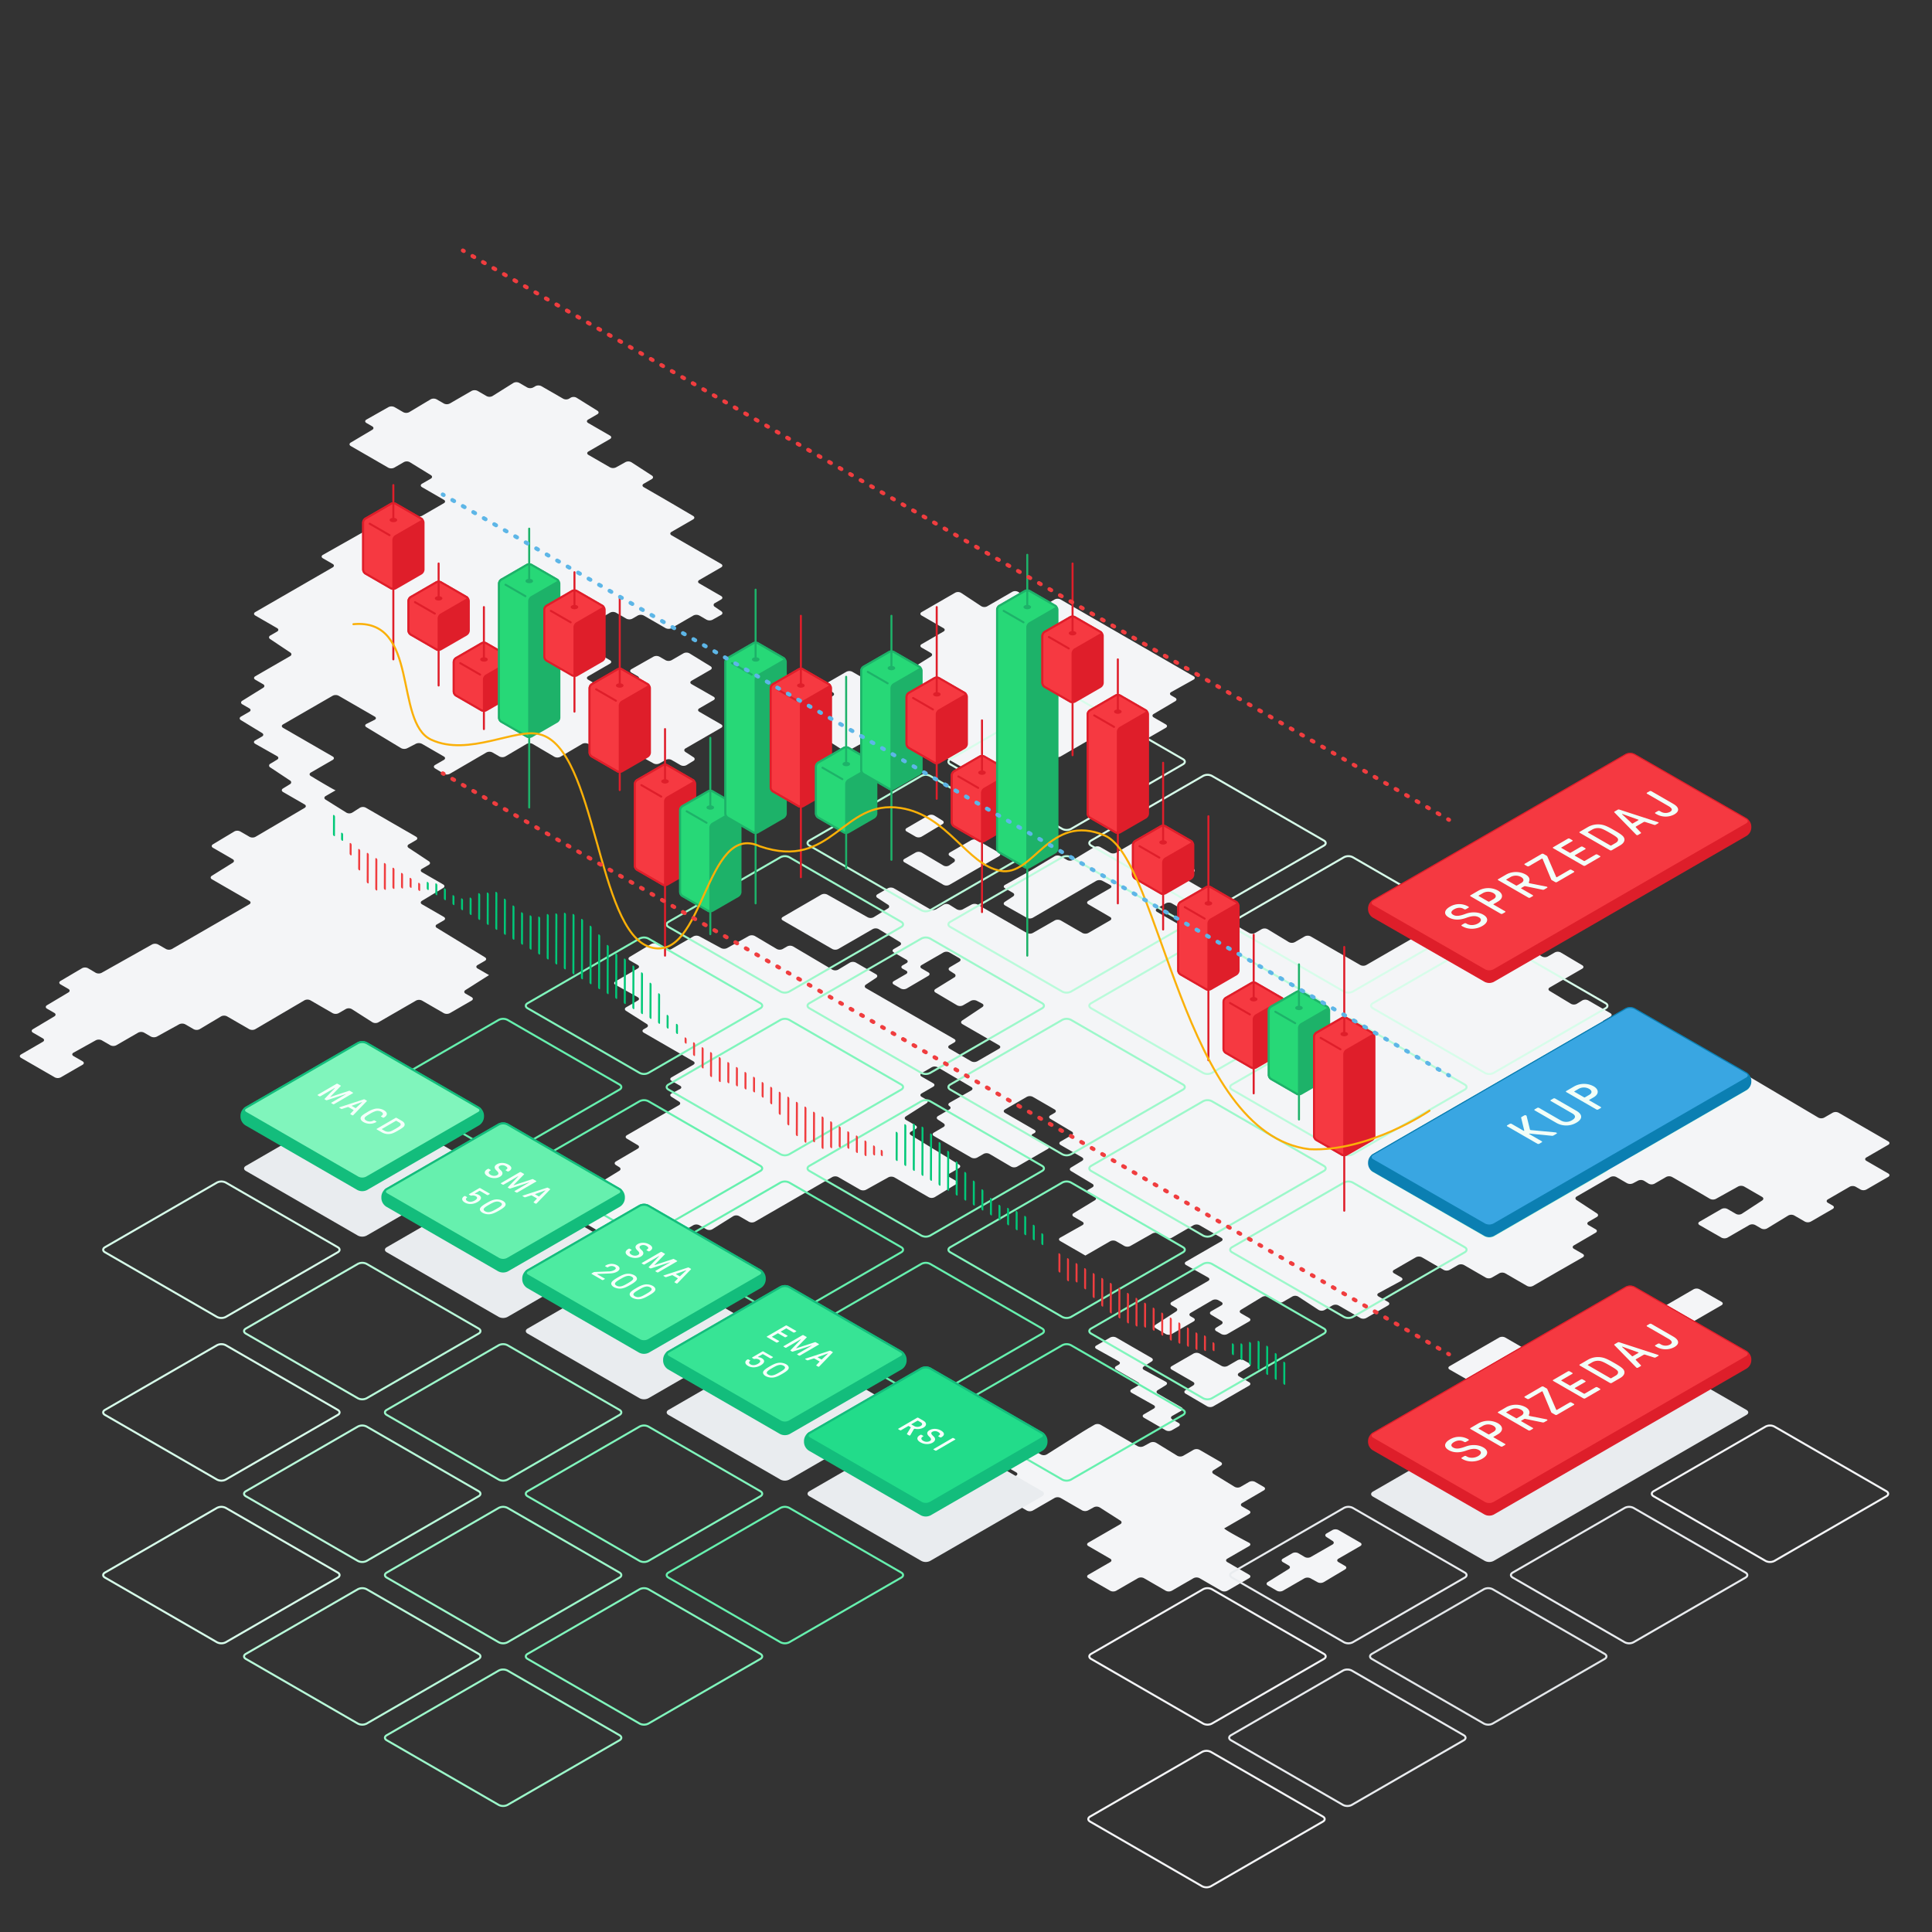 <svg xmlns="http://www.w3.org/2000/svg" xmlns:xlink="http://www.w3.org/1999/xlink" viewBox="0 0 1920 1920" xmlns:v="https://vecta.io/nano"><rect x="0" y="0" width="1920" height="1920" fill="#333333" stroke="none"/><style><![CDATA[.Y{stroke-miterlimit:10}.Z{stroke-width:2}.a{fill:none}.b{stroke:#df1e2a}.c{stroke-linecap:round}.d{fill:#df1e2a}.e{stroke:#1db269}.f{fill:#f63941}.g{fill:#1db269}.h{stroke:#13bd7c}.i{fill:#27d877}.j{stroke:#b9fbda}.k{stroke:#d7fdea}.l{fill:#13bd7c}.m{stroke:#9cf8ca}.n{stroke:#de1e2a}.o{stroke:#80f5bc}.p{stroke:#e9ecef}.q{stroke:#f4f5f7}.r{fill:#f03d3f}.s{fill:#00c878}.t{stroke-width:4}.u{fill:#f2fff8}.v{stroke-dasharray:2.005 10.023}]]></style><g fill="#f4f5f7"><path d="M854.726 787.986c1.64.918 1.661 2.455.046 3.417l-21.744 12.957a6.447 6.447 0 0 1-5.895.04l-22.645-13.074c-1.628-.94-1.631-2.483-.007-3.429l21.586-12.577a6.647 6.647 0 0 1 5.934-.051zM716.668 595.751c1.627-.94 1.627-2.477 0-3.417l-21.7-12.525c-1.627-.94-1.627-2.477 0-3.417l21.7-12.53c1.627-.94 1.627-2.477 0-3.417l-21.7-12.527-5.919-3.417-21.7-12.528c-1.627-.939-1.627-2.477 0-3.417l21.45-12.384c1.628-.939 1.634-2.487.014-3.44L667.34 500.11l-5.905-3.439-21.7-12.528c-1.628-.94-1.628-2.477 0-3.417l7.981-4.609c1.628-.939 1.669-2.544.092-3.566L627.517 459.4a6.275 6.275 0 0 0-5.855-.2l-9.513 5.28a6.718 6.718 0 0 1-5.948-.049l-21.408-12.348c-1.628-.939-1.628-2.476 0-3.415L606.2 436.31c1.628-.94 1.628-2.478 0-3.417l-21.7-12.528c-1.627-.94-1.627-2.477 0-3.417l9.129-5.271c1.627-.94 1.654-2.521.059-3.515l-20.768-12.938a6.013 6.013 0 0 0-5.8 0l-1.513.942a6.29 6.29 0 0 1-5.861.1l-21.73-12.512a6.575 6.575 0 0 0-5.921 0l-2.25 1.3a6.568 6.568 0 0 1-5.918 0l-7.923-4.575a6.262 6.262 0 0 0-5.854.107l-20.685 12.975a6.262 6.262 0 0 1-5.854.107l-9-5.2a6.562 6.562 0 0 0-5.918 0L447 401a6.562 6.562 0 0 1-5.918 0l-7.252-4.187a6.433 6.433 0 0 0-5.891.047l-21.259 12.722a6.43 6.43 0 0 1-5.891.046l-8.742-5.047a6.641 6.641 0 0 0-5.933-.026l-21.951 12.415c-1.636.925-1.643 2.451-.015 3.391l5.759 3.327c1.627.94 1.637 2.494.021 3.454l-21.35 12.678c-1.616.959-1.606 2.513.021 3.453l9.633 5.561 5.918 3.417 21.7 12.527a6.567 6.567 0 0 0 5.919 0l9.623-5.554a6.331 6.331 0 0 1 5.87.081l20.923 12.867c1.6.984 1.579 2.558-.049 3.5l-8.75 5.052c-1.628.94-1.628 2.477 0 3.417l21.7 12.53c1.627.939 1.627 2.477 0 3.417l-21.7 12.526a6.564 6.564 0 0 1-5.919 0l-8.872-5.122a6.643 6.643 0 0 0-5.934-.027l-77.786 43.959c-1.637.924-1.644 2.449-.016 3.389l9.759 5.635c1.628.94 1.628 2.477 0 3.417L281.3 592.334l-5.918 3.417-21.7 12.529c-1.627.94-1.627 2.477 0 3.417l21.7 12.528c1.627.939 1.627 2.477 0 3.416l-6.751 3.9c-1.628.94-1.681 2.562-.117 3.605l19.934 13.3c1.563 1.043 1.511 2.665-.117 3.605l-34.648 20c-1.627.939-1.627 2.477 0 3.417l7.814 4.511c1.627.939 1.653 2.519.056 3.511l-20.8 12.924c-1.6.992-1.571 2.572.057 3.512l6.955 4.015c1.628.94 1.628 2.478 0 3.417l-8.323 4.806c-1.628.939-1.646 2.508-.041 3.485l21.047 12.814c1.6.977 1.582 2.537-.052 3.466L253.6 735.8c-1.633.929-1.631 2.445 0 3.37l21.761 12.3c1.636.925 1.658 2.477.05 3.448l-6.741 4.07a2 2 0 0 0-.077 3.655l19.6 13a2.022 2.022 0 0 1-.061 3.683l-6.888 4.25c-1.6.986-1.577 2.563.051 3.5l21.406 12.359c1.627.939 1.634 2.489.016 3.444l-21.432 12.651-5.89 3.466-21.487 12.616a6.5 6.5 0 0 1-5.905.022l-9.313-5.377a6.413 6.413 0 0 0-5.887.054l-21.183 12.756c-1.61.969-1.6 2.531.032 3.471l19.605 11.318c1.627.94 1.654 2.522.059 3.516l-20.768 12.937c-1.595.994-1.568 2.575.059 3.515l37.159 21.454c1.628.939 1.628 2.477 0 3.417l-21.7 12.528-5.918 3.417-21.7 12.527-5.918 3.417-21.7 12.527a6.562 6.562 0 0 1-5.918 0l-7.826-4.518a6.665 6.665 0 0 0-5.938-.034l-50.188 28.218a6.566 6.566 0 0 1-5.918-.067l-7.602-4.51a6.387 6.387 0 0 0-5.882 0l-21.424 12.645c-1.618.955-1.61 2.506.017 3.446l7.824 4.517c1.627.939 1.639 2.5.025 3.459l-21.29 12.7c-1.614.963-1.6 2.519.025 3.459l7.245 4.183c1.628.94 1.64 2.5.026 3.461l-21.278 12.714c-1.614.964-1.6 2.521.026 3.461l9.81 5.664c1.628.94 1.63 2.48 0 3.423l-21.64 12.553c-1.626.944-1.624 2.484 0 3.424l33.52 19.352a6.562 6.562 0 0 0 5.918 0l21.7-12.528c1.628-.94 1.628-2.478 0-3.417l-9.036-5.217c-1.627-.94-1.615-2.456.028-3.368l22.175-12.32a6.708 6.708 0 0 1 5.946.049l8.5 4.911a6.565 6.565 0 0 0 5.918 0l21.7-12.526a6.562 6.562 0 0 1 5.918 0l6.705 3.871a6.735 6.735 0 0 0 5.951.058l22.263-12.281a6.741 6.741 0 0 1 5.951.058l8.445 4.876a6.435 6.435 0 0 0 5.892-.044l21.279-12.713a6.437 6.437 0 0 1 5.893-.044l22.168 12.8a6.5 6.5 0 0 0 5.906-.022l48.872-28.7a6.5 6.5 0 0 1 5.905-.022l22.166 12.8a6.564 6.564 0 0 0 5.919 0l7.243-4.181a6.192 6.192 0 0 1 5.839.13l20.472 13.067a6.192 6.192 0 0 0 5.839.13l37.537-21.672a6.564 6.564 0 0 1 5.919 0l21.7 12.527a6.562 6.562 0 0 0 5.918 0l21.7-12.528c1.628-.94 1.628-2.478 0-3.417l-6.047-3.492c-1.628-.94-1.661-2.532-.074-3.539l23.431-14.866-11.391-6.577c-1.628-.94-1.628-2.477 0-3.417l7.292-4.208c1.628-.939 1.648-2.51.044-3.49l-47.826-29.236c-1.6-.981-1.584-2.551.044-3.49l6.911-3.989c1.627-.939 1.627-2.477 0-3.416l-21.7-12.528c-1.627-.94-1.643-2.5-.035-3.477l21.128-12.779c1.608-.973 1.593-2.537-.035-3.477L419.378 866.8c-1.628-.939-1.628-2.477 0-3.417l6.71-3.874c1.628-.94 1.677-2.557.11-3.594l-20.038-13.253c-1.567-1.037-1.518-2.654.11-3.593l7.195-4.155c1.628-.939 1.628-2.477 0-3.417l-50-28.866a6.2 6.2 0 0 0-5.841.127l-7.576 4.823a5.93 5.93 0 0 1-5.78.024l-20.725-12.957c-1.594-1-1.566-2.581.062-3.52l9.968-5.755c-.661.382-24.694-14.171-24.694-14.171-1.608-.973-1.591-2.538.036-3.478l21.7-12.528c1.628-.939 1.628-2.477 0-3.417L281.3 723.308c-1.627-.94-1.627-2.477 0-3.417l49.314-28.472a6.568 6.568 0 0 1 5.918 0l35.842 20.694c1.628.939 1.584 2.4-.1 3.238l-8.033 4.024c-1.68.841-1.739 2.324-.13 3.3l34.436 20.793a6.817 6.817 0 0 0 5.963.2l8.867-4.562a7 7 0 0 1 6 .146l21.7 12.529c1.627.94 1.627 2.477 0 3.417l-8.653 4.994c-1.628.939-1.644 2.5-.037 3.478l8.726 5.285a6.358 6.358 0 0 0 5.876.05l36.451-21.231a6.529 6.529 0 0 1 5.911-.011l6.959 4.018a6.486 6.486 0 0 0 5.9-.027l21.153-12.475a6.409 6.409 0 0 1 5.887 0l21.729 12.806a6.412 6.412 0 0 0 5.887 0l21.734-12.808a6.566 6.566 0 0 1 5.918-.054l21.672 12.251a6.8 6.8 0 0 0 5.961.022l9.161-5.089a6.883 6.883 0 0 1 5.978-.006l22.238 12.292a6.733 6.733 0 0 0 5.95-.055l5.96-3.441a6.562 6.562 0 0 1 5.918 0l9.065 5.233a6.331 6.331 0 0 0 5.87-.081l6.812-4.187a2 2 0 0 0 .048-3.656l-7.964-5.193c-1.574-1.026-1.53-2.635.1-3.574l35.387-20.431c1.627-.94 1.627-2.477 0-3.417l-21.7-12.529c-1.627-.94-1.627-2.478 0-3.417l14.144-8.167c1.628-.939 1.624-2.471-.008-3.4l-21.834-12.47c-1.631-.932-1.635-2.463-.007-3.4l18.824-10.868c1.628-.94 1.648-2.512.046-3.5l-20.955-12.85a6.344 6.344 0 0 0-5.872-.078l-11.955 6.9a6.562 6.562 0 0 1-5.918 0l-6.083-3.511a6.631 6.631 0 0 0-5.931-.023L627.5 665.01c-1.635.927-1.641 2.454-.013 3.394l6.329 3.654c1.627.94 1.627 2.477 0 3.417L612.12 688a6.562 6.562 0 0 1-5.918 0l-21.7-12.529c-1.627-.94-1.627-2.477 0-3.417l21.7-12.526c1.628-.94 1.628-2.478 0-3.417l-21.411-12.362c-1.627-.94-1.641-2.5-.031-3.47l8.886-5.347c1.61-.969 1.632-2.59.049-3.6l-9.27-5.929c-1.583-1.013-1.557-2.629.058-3.59l21.745-12.95a6.44 6.44 0 0 1 5.893-.038l10.366 6a6.555 6.555 0 0 0 5.916 0l5.418-3.129a6.565 6.565 0 0 1 5.918 0l21.7 12.528a6.568 6.568 0 0 0 5.918 0l21.7-12.527a6.568 6.568 0 0 1 5.918 0l7.193 4.154a6.67 6.67 0 0 0 5.939.034l8.548-4.8c1.638-.921 1.712-2.546.165-3.612l-6.509-4.482a1.994 1.994 0 0 1 .145-3.647zm208.398 53.126c1.627.94 1.656 2.525.063 3.522l-20.7 12.964a6.261 6.261 0 0 1-5.855.1l-10.29-5.941a6.562 6.562 0 0 0-5.918 0l-21.7 12.527a6.567 6.567 0 0 1-5.919 0l-7.729-4.461a6.56 6.56 0 0 0-5.917 0l-20.839 12.056c-1.627.941-1.669 2.549-.093 3.573l7.538 4.9c1.576 1.024 1.522 2.61-.119 3.525l-22.131 12.336c-1.641.915-1.652 2.433-.025 3.373l8.17 4.717c1.628.939 1.63 2.481.006 3.426l-9.128 5.308c-1.624.945-1.656 2.543-.07 3.551l33.34 21.2a6.4 6.4 0 0 0 5.881.194l11.536-6.314a6.762 6.762 0 0 1 5.956.068l21.24 12.263a6.571 6.571 0 0 0 5.919 0l21.7-12.525a6.564 6.564 0 0 1 5.919 0l21.693 12.525 5.919 3.417 21.7 12.529a6.562 6.562 0 0 0 5.918 0l21.7-12.527 5.919-3.417 21.7-12.527a6.565 6.565 0 0 1 5.918 0l21.7 12.526a6.568 6.568 0 0 0 5.918 0l21.7-12.527 5.918-3.416 21.7-12.528a6.562 6.562 0 0 1 5.918 0l21.7 12.528a6.562 6.562 0 0 0 5.918 0l21.7-12.528c1.627-.94 1.627-2.477 0-3.417l-11.989-6.922c-1.627-.939-1.635-2.49-.016-3.445l21.421-12.646c1.619-.955 1.611-2.5-.017-3.445l-4.005-2.313c-1.627-.939-1.615-2.455.027-3.369l22.165-12.324c1.642-.914 1.655-2.43.027-3.369l-132.162-76.3a6.564 6.564 0 0 0-5.919 0l-9.928 5.732a6.173 6.173 0 0 1-5.835-.137l-20.411-13.1a6.173 6.173 0 0 0-5.835-.137L980.974 602.6a6.07 6.07 0 0 1-5.81-.176l-20.049-13.25a6.068 6.068 0 0 0-5.81-.175L915.9 608.28c-1.628.94-1.628 2.477 0 3.417l21.7 12.525c1.627.939 1.627 2.477 0 3.417l-21.7 12.529c-1.627.94-1.627 2.478 0 3.418zm11.588 166.585c1.6.989 1.587 2.587-.025 3.553l-20.759 12.437a6.428 6.428 0 0 1-5.89.048l-8.907-5.142c-1.627-.94-1.63-2.483-.006-3.429l21.585-12.577a6.28 6.28 0 0 1 5.859.076z"/><path d="M971.134 834.917a6.562 6.562 0 0 0-5.918 0L944 847.164c-1.628.94-1.662 2.534-.076 3.542l3.816 2.428a2.109 2.109 0 0 1 .076 3.78l-4.45 3.086a5.8 5.8 0 0 1-5.744.2l-21.745-12.951a6.481 6.481 0 0 0-5.9-.051l-11.115 6.359c-1.631.934-1.634 2.466-.007 3.406l38.745 22.371a6.562 6.562 0 0 0 5.918 0l21.7-12.527 5.918-3.417 21.7-12.528c1.627-.94 1.627-2.477 0-3.417zm55.206 28.983l-5.918 3.416-21.646 12.064c-1.642.915-1.653 2.433-.026 3.372l7.89 4.555c1.627.94 1.674 2.554.1 3.586l-8.1 5.324c-1.57 1.033-1.518 2.637.116 3.565l21.674 12.307a6.6 6.6 0 0 0 5.925-.03l63.1-36.69a6.832 6.832 0 0 1 5.968-.108l7.81 4.17c1.658.886 1.682 2.379.055 3.319l-21.7 12.529c-1.628.94-1.631 2.483-.007 3.429l21.59 12.573c1.624.945 1.621 2.488-.007 3.428l-21.564 12.458a6.564 6.564 0 0 1-5.919 0l-21.58-12.459a6.594 6.594 0 0 0-5.924-.011l-21.8 12.481a6.594 6.594 0 0 1-5.924-.011l-48.831-28.2a6.82 6.82 0 0 0-5.966-.084l-9.027 4.877a6.529 6.529 0 0 1-5.908-.181l-7.257-4.515a6.036 6.036 0 0 0-5.8 0l-7.277 4.512a6.3 6.3 0 0 1-5.863.092l-36.231-20.917a6.562 6.562 0 0 0-5.918 0l-10.32 5.958c-1.628.94-1.67 2.546-.094 3.569l10.508 6.823a2 2 0 0 1-.041 3.657l-14.164 8.742a6.417 6.417 0 0 1-5.887.123l-40.245-22.6a6.652 6.652 0 0 0-5.935.042l-38.265 22.213c-1.625.943-1.623 2.484 0 3.424l49.2 28.4a6.562 6.562 0 0 0 5.918 0l34.326-19.818a6.363 6.363 0 0 1 5.877.071l21.025 12.821c1.605.978 1.586 2.548-.041 3.488l-5.951 3.438c-1.627.94-1.627 2.478 0 3.417l12.543 7.242c1.628.94 1.625 2.473-.006 3.407l-3.816 2.186c-1.631.934-1.618 2.439.028 3.345l3.427 1.884c1.647.906 1.662 2.416.035 3.355L888.284 975c-1.628.94-1.628 2.477 0 3.417l6.871 3.967a6.505 6.505 0 0 0 5.907-.02l21.507-12.613c1.621-.951 1.616-2.5-.012-3.437l-6.656-3.842c-1.628-.94-1.628-2.477 0-3.417l21.7-12.527a6.568 6.568 0 0 1 5.918 0l9.828 5.675c1.628.939 1.636 2.49.018 3.446l-9.377 5.539c-1.618.956-1.649 2.571-.07 3.59l4.487 2.894a1.992 1.992 0 0 1-.035 3.648l-18.67 11.542c-1.6.988-1.583 2.579.035 3.535l21.407 12.653a6.481 6.481 0 0 0 5.9.03l7.638-4.41a6.939 6.939 0 0 1 5.987-.125l5.366 2.806c1.665.871 1.748 2.437.185 3.479l-19.943 13.3c-1.564 1.043-1.511 2.665.116 3.605l36.444 21.041c1.627.939 1.627 2.477 0 3.416l-21.7 12.524a6.55 6.55 0 0 1-5.915-.005l-21.645-12.548c-1.626-.942-1.625-2.482 0-3.422l4.776-2.757c1.628-.94 1.627-2.476 0-3.414l-87.68-50.491c-1.629-.938-1.679-2.555-.113-3.593l10.121-6.7c1.567-1.038 1.517-2.656-.11-3.6l-20.091-11.6a6.41 6.41 0 0 0-5.887.053L833.02 963.6a6.325 6.325 0 0 1-5.869.021l-38.973-23.057a6.476 6.476 0 0 0-5.9-.031l-4.459 2.575a6.472 6.472 0 0 1-5.9-.033l-21.736-12.87a6.6 6.6 0 0 0-5.925-.078l-21.646 12.056a6.942 6.942 0 0 1-5.989.034L695.015 930.5a6.8 6.8 0 0 0-5.963.08l-21.7 12.529a6.568 6.568 0 0 1-5.918 0l-8.542-4.932a6.417 6.417 0 0 0-5.889.05l-21.216 12.736c-1.611.967-1.6 2.527.03 3.467l8 4.621c1.628.94 1.628 2.477 0 3.417l-22.233 12.836c-1.628.94-1.615 2.455.028 3.368l22.173 12.317c1.643.912 1.656 2.428.028 3.367l-11.562 6.676c-1.628.939-1.661 2.532-.074 3.538l20.549 13.035c1.587 1.007 1.554 2.6-.074 3.539l-2.919 1.686c-1.628.939-1.628 2.477 0 3.416l49.316 28.469c1.628.94 1.628 2.477 0 3.417l-21.706 12.531c-1.628.94-1.627 2.477 0 3.416l8.513 4.912c1.628.939 1.594 2.414-.075 3.278l-8.358 4.326c-1.669.863-1.736 2.392-.148 3.4l7.525 4.762c1.588 1 1.556 2.6-.072 3.536l-7.381 4.261-5.918 3.417-38.408 22.175c-1.628.94-1.637 2.494-.022 3.453l10.835 6.436c1.616.96 1.612 2.523-.009 3.475l-21.723 12.749c-1.621.951-1.642 2.543-.047 3.537l3.4 2.122c1.6.994 1.589 2.612-.012 3.6l-30.709 18.849c-1.6.983-1.58 2.556.047 3.5l5 2.886c1.628.94 1.629 2.479 0 3.419l-21.381 12.359c-1.626.941-1.63 2.487-.008 3.436l37.818 22.125a6.513 6.513 0 0 0 5.908.017l7.821-4.515a6.328 6.328 0 0 1 5.87.082l20.914 12.868a6.328 6.328 0 0 0 5.87.082l8.836-5.1 5.918-3.417 21.7-12.527a6.562 6.562 0 0 1 5.918 0l7.131 4.117a6.264 6.264 0 0 0 5.855-.106l20.7-12.967a6.261 6.261 0 0 1 5.855-.105l9.775 5.644a6.562 6.562 0 0 0 5.918 0l21.7-12.527 5.918-3.416 21.7-12.528 5.918-3.417 21.7-12.529a6.562 6.562 0 0 1 5.918 0l21.7 12.529a6.714 6.714 0 0 0 5.946.049l22.17-12.319a6.714 6.714 0 0 1 5.946.049l21.165 12.22 5.919 3.417 7.118 4.11a6.373 6.373 0 0 0 5.879-.066l21.068-12.806c1.606-.976 1.588-2.543-.039-3.483l-6.407-3.7c-1.628-.94-1.628-2.478 0-3.418l9.491-5.479c1.627-.94 1.648-2.512.045-3.493l-47.77-29.262c-1.6-.982-1.582-2.554.046-3.493l4.653-2.687c1.628-.94 1.628-2.477 0-3.417l-9.613-5.552c-1.628-.939-1.663-2.535-.078-3.544l20.491-13.055c1.585-1.01 1.551-2.605-.076-3.545l-4.806-2.777c-1.627-.94-1.627-2.478 0-3.418l11.52-6.651c1.627-.939 1.626-2.475 0-3.413l-11.516-6.631c-1.629-.937-1.634-2.48-.011-3.428l10.056-5.876a6.452 6.452 0 0 1 5.9.008l33.385 19.629c1.62.953 1.608 2.491-.026 3.419l-21.433 12.17c-1.634.928-1.731 2.457-.215 3.4s1.425 2.478-.2 3.417l-11.138 6.431c-1.627.939-1.677 2.557-.109 3.594l5.6 3.707c1.567 1.037 1.522 2.661-.1 3.608l-9.5 5.546c-1.623.947-1.619 2.491.008 3.43l37.1 21.421a6.562 6.562 0 0 0 5.918 0l6.34-3.66a6.491 6.491 0 0 1 5.9.025l21.455 12.636a6.493 6.493 0 0 0 5.9.026l9.711-5.607 5.918-3.417 14.9-8.605c1.628-.94 1.617-2.458-.024-3.374l-14.855-8.294c-1.641-.916-1.622-2.38.042-3.254l1.426-.749c1.664-.874 1.694-2.358.066-3.3l-29.173-16.843c-1.627-.94-1.627-2.478 0-3.417l21.7-12.53a6.565 6.565 0 0 1 5.918 0l21.7 12.528c1.628.939 1.628 2.477 0 3.417l-4.2 2.426c-1.627.94-1.638 2.5-.024 3.459l21.3 12.7c1.614.962 1.6 2.519-.025 3.458l-11.129 6.425c-1.627.94-1.627 2.478 0 3.417l21.326 12.312c1.627.94 1.642 2.5.033 3.473l-10.952 6.605c-1.609.97-1.608 2.556 0 3.523l21.213 12.738c1.611.968 1.6 2.528-.03 3.468l-3.98 2.3c-1.628.939-1.628 2.477 0 3.417l6.376 3.681c1.627.94 1.645 2.507.039 3.483l-21.064 12.8c-1.606.976-1.588 2.543.039 3.483l8.694 5.019c1.628.94 1.62 2.463-.018 3.385l-22.006 12.394c-1.638.923-1.646 2.446-.018 3.386l25 14.435 24.656-14.235a6.565 6.565 0 0 1 5.918 0l8.156 4.707a6.631 6.631 0 0 0 5.931.022l21.912-12.431a6.631 6.631 0 0 1 5.931.023l7.382 4.262a6.568 6.568 0 0 0 5.918 0l21.7-12.528a6.562 6.562 0 0 1 5.918 0l21.7 12.527c1.628.94 1.628 2.478 0 3.417l-35.08 20.256c-1.627.939-1.621 2.466.015 3.392l21.94 12.421c1.636.926 1.642 2.452.014 3.391l-36.2 20.9c-1.628.939-1.628 2.477 0 3.416l4.25 2.453c1.628.94 1.669 2.544.091 3.565l-20.3 13.144c-1.577 1.021-1.536 2.626.091 3.565l9.95 5.745a6.568 6.568 0 0 0 5.918 0l21.7-12.529c1.627-.94 1.627-2.478 0-3.417l-2.879-1.663c-1.628-.94-1.632-2.485-.01-3.434l21.537-12.6a6.517 6.517 0 0 1 5.908-.017l3.061 1.768c1.628.939 1.628 2.477 0 3.417l-10.1 5.833c-1.627.939-1.639 2.5-.027 3.464l10.156 6.083c1.612.965 1.62 2.559.018 3.541l-5.135 3.147c-1.6.982-1.582 2.554.046 3.494l5.046 2.913a6.568 6.568 0 0 0 5.918 0l21.7-12.529c1.627-.94 1.627-2.478 0-3.417l-8.113-4.684c-1.628-.94-1.645-2.506-.038-3.481l21.088-12.792a6.383 6.383 0 0 1 5.881-.063l8.795 5.077a6.562 6.562 0 0 0 5.918 0l9.5-5.485a6.094 6.094 0 0 1 5.817.165l20.148 13.206a6.1 6.1 0 0 0 5.817.164l8.03-4.636a6.568 6.568 0 0 1 5.918 0l21.7 12.529a6.565 6.565 0 0 0 5.918 0l21.7-12.53c1.627-.939 1.627-2.477 0-3.417l-9.5-5.484c-1.628-.94-1.607-2.44.045-3.335l22.492-12.177c1.652-.894 1.673-2.395.045-3.335l-7.168-4.139c-1.628-.939-1.628-2.477 0-3.416l21.7-12.529a6.564 6.564 0 0 1 5.919 0l21.7 12.529a6.568 6.568 0 0 0 5.918 0l8.353-4.823a6.56 6.56 0 0 1 5.917 0l21.685 12.535a6.563 6.563 0 0 0 5.917 0l7.442-4.3a6.562 6.562 0 0 1 5.918 0l21.695 12.526a6.568 6.568 0 0 0 5.918 0l21.7-12.527 5.924-3.406 21.807-12.482c1.631-.933 1.634-2.466.006-3.406l-8.732-5.041c-1.628-.94-1.631-2.483-.007-3.429l21.578-12.578c1.624-.946 1.621-2.489-.007-3.429l-7.035-4.061c-1.627-.94-1.627-2.477 0-3.417l8.189-4.727c1.627-.94 1.672-2.551.1-3.58l-20.168-13.2c-1.572-1.029-1.527-2.64.1-3.58l33.478-19.329a6.568 6.568 0 0 1 5.918 0l10.562 6.1a6.9 6.9 0 0 0 5.981.113l5.092-2.691a6.591 6.591 0 0 1 5.919.215l4.448 2.779a6.27 6.27 0 0 0 5.857.1l11.563-6.676a6.613 6.613 0 0 1 5.927-.015l21.687 12.368 5.913 3.427 10.033 5.906a6.631 6.631 0 0 0 5.931.073l22.147-12.32a6.708 6.708 0 0 1 5.946.048l17.807 10.281c1.628.94 1.673 2.55.1 3.578l-20.183 13.2a6.107 6.107 0 0 1-5.819.161l-8.5-4.906a6.562 6.562 0 0 0-5.918 0L1689 1214.069c-1.628.94-1.625 2.473 0 3.407l21.8 12.486a6.594 6.594 0 0 0 5.924-.01l21.7-12.526a6.562 6.562 0 0 1 5.918 0l5.924 3.42a6.363 6.363 0 0 0 5.877-.07l21.034-12.819a6.366 6.366 0 0 1 5.877-.071l10.6 6.119a6.565 6.565 0 0 0 5.918 0l21.7-12.527c1.628-.94 1.628-2.477 0-3.417l-4.721-2.726c-1.628-.939-1.629-2.479 0-3.422l21.643-12.549a6.55 6.55 0 0 1 5.915-.006l4.781 2.76a6.562 6.562 0 0 0 5.918 0l21.7-12.528c1.628-.939 1.628-2.477 0-3.417l-21.695-12.525c-1.627-.94-1.627-2.477 0-3.417l21.695-12.525c1.628-.94 1.628-2.478 0-3.418l-49.309-28.473a6.565 6.565 0 0 0-5.918 0l-8.39 4.844a6.467 6.467 0 0 1-5.9-.033l-102.562-60.758a6.781 6.781 0 0 0-5.958-.14l-9.1 4.829a6.974 6.974 0 0 1-5.994-.078l-21.813-12.314a6.652 6.652 0 0 0-5.935.028l-7.355 4.247a6.445 6.445 0 0 1-5.894-.041l-48.475-28.9c-1.615-.963-1.6-2.519.024-3.459l6.469-3.734c1.627-.94 1.627-2.478 0-3.417l-22.098-12.755a6.311 6.311 0 0 0-5.866.087l-5.393 3.33a6.157 6.157 0 0 1-5.832.029l-21.143-12.769c-1.608-.972-1.593-2.536.035-3.475l32.28-18.638c1.628-.939 1.638-2.493.022-3.453l-21.349-12.684a6.457 6.457 0 0 0-5.9-.036l-7.008 4.048a6.316 6.316 0 0 1-5.867-.086L1511.4 937.6a6.314 6.314 0 0 0-5.866-.086l-9.693 5.595a6.455 6.455 0 0 1-5.9-.037l-21.742-12.92a6.347 6.347 0 0 0-5.874 0l-21.742 12.921a6.457 6.457 0 0 1-5.9.038L1413 930.583a6.564 6.564 0 0 0-5.919 0l-49.314 28.471a6.562 6.562 0 0 1-5.918 0l-22.032-12.72-5.918-3.417-21.364-12.334a6.562 6.562 0 0 0-5.918 0l-9.906 5.72a6.385 6.385 0 0 1-5.882-.062l-21.108-12.788a6.383 6.383 0 0 0-5.881-.062l-6.539 3.775a6.583 6.583 0 0 1-5.922.006l-21.69-12.47a6.6 6.6 0 0 0-5.925 0l-21.691 12.468a6.583 6.583 0 0 1-5.922-.006l-36.289-20.951c-1.628-.94-1.632-2.484-.008-3.431l8.689-5.07a6.542 6.542 0 0 1 5.913-.02l21.692 12.468a6.6 6.6 0 0 0 5.925 0l21.691-12.468c1.629-.936 1.63-2.47 0-3.408l-34.681-19.984c-1.628-.938-1.629-2.475 0-3.415l7.064-4.078c1.628-.94 1.628-2.477 0-3.417l-49.313-28.471a6.568 6.568 0 0 0-5.918 0l-21.7 12.528a6.562 6.562 0 0 1-5.918 0l-9.876-5.7a6.4 6.4 0 0 0-5.883.06l-21.126 12.777a6.4 6.4 0 0 1-5.883.06l-6.546-3.78a6.437 6.437 0 0 0-5.893.044zm82.875 465.292a6.568 6.568 0 0 0-5.918 0l-13.773 7.952c-1.627.939-1.615 2.456.028 3.369l22.159 12.323c1.643.913 1.655 2.429.028 3.369l-2.524 1.456c-1.627.94-1.627 2.478 0 3.417l21.7 12.529c1.628.939 1.628 2.477 0 3.417l-6.374 3.681c-1.628.939-1.619 2.462.019 3.384l22.012 12.386c1.638.921 1.647 2.444.019 3.384l-9.758 5.637c-1.627.94-1.627 2.478 0 3.418l21.7 12.526a6.562 6.562 0 0 0 5.918 0l6.826-3.941c1.627-.939 1.622-2.469-.011-3.4l-6.313-3.594c-1.633-.93-1.633-2.452 0-3.381l9.126-5.195c1.633-.929 1.638-2.459.01-3.4l-23.45-13.539c-1.627-.94-1.65-2.515-.05-3.5l8-4.926c1.6-.986 1.558-2.527-.093-3.425l-21.613-11.749c-1.651-.9-1.7-2.454-.115-3.459l7.722-4.889c1.588-1.005 1.555-2.6-.072-3.536zm82.868 15.908a6.659 6.659 0 0 0-5.937.032l-21.7 12.528c-1.628.939-1.628 2.477 0 3.416l21.252 12.268c1.628.939 1.65 2.514.05 3.5l-7.543 4.645c-1.6.985-1.583 2.569.038 3.519l21.52 12.607a6.508 6.508 0 0 0 5.907.019l8.09-4.672 5.919-3.417 21.695-12.525c1.628-.939 1.628-2.477 0-3.417l-9.978-5.761c-1.627-.94-1.647-2.511-.044-3.492l10.066-6.157c1.6-.981 1.571-2.53-.072-3.443l-5.49-3.051a6.714 6.714 0 0 0-5.946.049l-9.89 5.71a6.657 6.657 0 0 1-5.936.032zm-.019 95.7a6.568 6.568 0 0 0-5.918 0l-10.342 5.972a6.346 6.346 0 0 1-5.873-.078l-20.964-12.852a6.561 6.561 0 0 0-5.915-.154l-6.547 3.556a6.8 6.8 0 0 1-5.962-.077l-36.9-21.307a6.539 6.539 0 0 0-5.913.008l-6.131 3.563-5.843 3.542-35.44 22.386a6.23 6.23 0 0 1-5.848.116l-8.1-4.675a6.562 6.562 0 0 0-5.918 0l-21.7 12.527c-1.628.94-1.628 2.478 0 3.417l11.082 6.4c1.628.939 1.611 2.447-.037 3.349l-22.355 12.242c-1.649.9-1.666 2.41-.038 3.349l33.046 19.078a6.568 6.568 0 0 0 5.918 0l21.7-12.528a6.562 6.562 0 0 1 5.918 0l21.342 12.322a6.778 6.778 0 0 0 5.959.071l5.761-3.144a6.391 6.391 0 0 1 5.879.2l20.5 13.087c1.584 1.011 1.549 2.607-.079 3.547l-31.751 18.331c-1.628.94-1.628 2.478 0 3.417L1103.3 1549c1.627.939 1.627 2.477 0 3.416l-21.695 12.526c-1.627.94-1.627 2.477 0 3.417l21.7 12.528a6.562 6.562 0 0 0 5.918 0l21.694-12.525a6.571 6.571 0 0 1 5.919 0l21.7 12.527a6.568 6.568 0 0 0 5.918 0l21.7-12.53a6.565 6.565 0 0 1 5.918 0l21.7 12.528a6.567 6.567 0 0 0 5.919 0l21.7-12.527c1.627-.939 1.627-2.477 0-3.416l-21.7-12.53c-1.628-.939-1.628-2.477 0-3.417l21.7-12.525c1.627-.939 1.6-2.421-.068-3.293 0 0-25.935-13.581-24.59-14.358l24.658-14.236c1.627-.94 1.627-2.478 0-3.418l-6.967-4.024c-1.628-.94-1.632-2.485-.009-3.433l21.544-12.592c1.623-.949 1.619-2.493-.009-3.433l-8.642-4.99a6.564 6.564 0 0 0-5.919 0l-8.588 4.959a6.343 6.343 0 0 1-5.873-.078l-20.964-12.851c-1.6-.982-1.613-2.608-.025-3.612l7.282-4.6c1.588-1 1.556-2.595-.072-3.535zm76.93 140.084a6.568 6.568 0 0 0 5.918 0l21.419-12.365a6.732 6.732 0 0 1 5.95-.055l7.207 3.983a6.613 6.613 0 0 0 5.927-.095l21.316-12.7c1.615-.962 1.6-2.518-.023-3.458l-6.558-3.786c-1.628-.939-1.628-2.477 0-3.417l21.694-12.526c1.628-.939 1.628-2.477 0-3.417l-21.7-12.527a6.562 6.562 0 0 0-5.918 0l-5.9 3.406c-1.628.94-1.665 2.538-.084 3.553l6.068 3.892c1.582 1.015 1.542 2.61-.088 3.546l-21.689 12.446a6.5 6.5 0 0 1-5.905-.038l-6.362-3.762a6.475 6.475 0 0 0-5.9-.031l-9.455 5.459c-1.628.94-1.628 2.477 0 3.417l5.772 3.332c1.628.939 1.653 2.519.056 3.509l-20.817 12.916c-1.6.991-1.572 2.57.055 3.51zm171.628-219.822c-1.633-.931-1.637-2.46-.01-3.4l49.312-28.47a6.562 6.562 0 0 1 5.918 0l21.7 12.526a6.564 6.564 0 0 0 5.919 0l21.7-12.526a6.565 6.565 0 0 1 5.918 0l21.695 12.525a6.562 6.562 0 0 0 5.918 0l49.316-28.472 5.914-3.425 49.16-28.55a6.576 6.576 0 0 1 5.92-.017l21.8 12.484c1.631.934 1.635 2.468.008 3.409l-132.141 76.443a6.554 6.554 0 0 1-5.917 0l-8.389-4.843a6.132 6.132 0 0 0-5.825.152l-19.85 12.889a6.335 6.335 0 0 1-5.867.227l-9.315-5.071a6.891 6.891 0 0 0-5.98.04l-21.66 12.176a6.715 6.715 0 0 1-5.948-.017z"/></g><g class="a Y Z"><g class="j"><path d="M804.33,840.333c-2.381-1.375-2.381-3.625,0-5l111.34-64.282a9.606,9.606,0,0,1,8.66,0l111.34,64.282c2.381,1.375,2.381,3.625,0,5L924.33,904.615a9.606,9.606,0,0,1-8.66,0Z"/><use xlink:href="#A"/><path d="M1084.33,1001.992c-2.381-1.375-2.381-3.625,0-5l111.34-64.282a9.606,9.606,0,0,1,8.66,0l111.34,64.282c2.381,1.375,2.381,3.625,0,5l-111.34,64.282a9.606,9.606,0,0,1-8.66,0Z"/></g><g class="m"><path d="M664.33 921.162c-2.381-1.375-2.381-3.625 0-5l111.34-64.282a9.606 9.606 0 0 1 8.66 0l111.34 64.282c2.381 1.375 2.381 3.625 0 5l-111.34 64.282a9.606 9.606 0 0 1-8.66 0zm140 80.829c-2.381-1.375-2.381-3.625 0-5l111.34-64.281a9.606 9.606 0 0 1 8.66 0l111.34 64.281c2.381 1.375 2.381 3.625 0 5l-111.34 64.283a9.606 9.606 0 0 1-8.66 0zm140 80.83c-2.381-1.375-2.381-3.625 0-5l111.34-64.282a9.606 9.606 0 0 1 8.66 0l111.34 64.282c2.381 1.375 2.381 3.625 0 5l-111.34 64.279a9.606 9.606 0 0 1-8.66 0z"/><use xlink:href="#B"/><use xlink:href="#C"/></g><g class="o"><use xlink:href="#D"/><path d="M664.33,1082.821c-2.381-1.375-2.381-3.625,0-5l111.34-64.282a9.606,9.606,0,0,1,8.66,0l111.34,64.282c2.381,1.375,2.381,3.625,0,5L784.33,1147.1a9.606,9.606,0,0,1-8.66,0Z"/><use xlink:href="#B" x="-280"/><use xlink:href="#C" x="-280"/><path d="M1084.33,1325.308c-2.381-1.375-2.381-3.625,0-5l111.34-64.282a9.606,9.606,0,0,1,8.66,0l111.34,64.282c2.381,1.375,2.381,3.625,0,5l-111.34,64.282a9.606,9.606,0,0,1-8.66,0Z"/></g><g stroke="#66f0ae"><path d="M384.33,1082.82c-2.381-1.375-2.381-3.625,0-5l111.34-64.282a9.606,9.606,0,0,1,8.66,0l111.34,64.282c2.381,1.375,2.381,3.625,0,5L504.33,1147.1a9.606,9.606,0,0,1-8.66,0Z"/><use xlink:href="#B" x="-560"/><use xlink:href="#AU"/><use xlink:href="#E"/></g><path d="M1224.33,1567.794c-2.381-1.375-2.381-3.625,0-5l111.34-64.282a9.606,9.606,0,0,1,8.66,0l111.34,64.282c2.381,1.375,2.381,3.625,0,5l-111.34,64.282a9.606,9.606,0,0,1-8.66,0Z" class="p"/></g><g fill="#e9ecef"><use xlink:href="#B" x="-840"/><use xlink:href="#AU" x="-280"/><use xlink:href="#E" x="-280"/><use xlink:href="#F"/></g><g class="a Y Z"><path d="M1084.33,1648.623c-2.381-1.375-2.381-3.625,0-5l111.34-64.282a9.606,9.606,0,0,1,8.66,0l111.34,64.282c2.381,1.375,2.381,3.625,0,5l-111.34,64.282a9.606,9.606,0,0,1-8.66,0Z" class="q"/><path d="M104.33,1244.479c-2.381-1.375-2.381-3.625,0-5L215.67,1175.2a9.606,9.606,0,0,1,8.66,0l111.34,64.282c2.381,1.375,2.381,3.625,0,5l-111.34,64.282a9.606,9.606,0,0,1-8.66,0Z" class="k"/><path d="M244.33,1325.308c-2.381-1.375-2.381-3.625,0-5l111.34-64.282a9.606,9.606,0,0,1,8.66,0l111.34,64.282c2.381,1.375,2.381,3.625,0,5L364.33,1389.59a9.606,9.606,0,0,1-8.66,0Z" class="j"/><use xlink:href="#E" x="-560" class="m"/><use xlink:href="#F" x="-280" class="o"/><path d="M664.33,1567.8c-2.381-1.375-2.381-3.625,0-5l111.34-64.282a9.606,9.606,0,0,1,8.66,0L895.67,1562.8c2.381,1.375,2.381,3.625,0,5l-111.34,64.282a9.606,9.606,0,0,1-8.66,0Z" stroke="#66f0ae"/><use xlink:href="#E" x="-840" class="k"/><use xlink:href="#F" x="-560" class="j"/><path d="M384.33,1567.8c-2.381-1.375-2.381-3.625,0-5l111.34-64.282a9.606,9.606,0,0,1,8.66,0L615.67,1562.8c2.381,1.375,2.381,3.625,0,5l-111.34,64.282a9.606,9.606,0,0,1-8.66,0Z" class="m"/><use xlink:href="#G" class="o"/><path d="M104.33,1567.8c-2.381-1.375-2.381-3.625,0-5l111.34-64.282a9.606,9.606,0,0,1,8.66,0L335.67,1562.8c2.381,1.375,2.381,3.625,0,5l-111.34,64.282a9.606,9.606,0,0,1-8.66,0Z" class="k"/><use xlink:href="#G" x="-280" class="j"/><path d="M384.33,1729.453c-2.381-1.375-2.381-3.625,0-5l111.34-64.282a9.606,9.606,0,0,1,8.66,0l111.34,64.282c2.381,1.375,2.381,3.625,0,5l-111.34,64.282a9.606,9.606,0,0,1-8.66,0Z" class="m"/><g class="k"><path d="M944.33 759.5c-2.381-1.375-2.381-3.625 0-5l111.34-64.282a9.606 9.606 0 0 1 8.66 0l111.34 64.282c2.381 1.375 2.381 3.625 0 5l-111.34 64.282a9.606 9.606 0 0 1-8.66 0zm140 80.833c-2.381-1.375-2.381-3.625 0-5l111.34-64.282a9.606 9.606 0 0 1 8.66 0l111.34 64.282c2.381 1.375 2.381 3.625 0 5l-111.34 64.282a9.606 9.606 0 0 1-8.66 0z"/><use xlink:href="#A" x="280"/></g><g class="j"><path d="M1224.33,1082.821c-2.381-1.375-2.381-3.625,0-5l111.34-64.282a9.606,9.606,0,0,1,8.66,0l111.34,64.282c2.381,1.375,2.381,3.625,0,5L1344.33,1147.1a9.606,9.606,0,0,1-8.66,0Z"/><use xlink:href="#B" x="280"/></g><g class="k"><use xlink:href="#D" x="840"/><path d="M1504.33,1082.821c-2.381-1.375-2.381-3.625,0-5l111.34-64.282a9.606,9.606,0,0,1,8.66,0l111.34,64.282c2.381,1.375,2.381,3.625,0,5L1624.33,1147.1a9.606,9.606,0,0,1-8.66,0Z"/></g><path d="M1874.668,1486.968c2.382-1.375,2.382-3.625,0-5l-111.34-64.282a9.606,9.606,0,0,0-8.66,0l-111.34,64.282c-2.381,1.375-2.381,3.625,0,5l111.34,64.282a9.606,9.606,0,0,0,8.66,0Z" class="q"/><path d="M1734.668,1567.8c2.382-1.375,2.382-3.625,0-5l-111.34-64.282a9.606,9.606,0,0,0-8.66,0l-111.34,64.282c-2.381,1.375-2.381,3.625,0,5l111.34,64.282a9.606,9.606,0,0,0,8.66,0Z" class="p"/><path d="M1594.668,1648.626c2.382-1.375,2.382-3.625,0-5l-111.34-64.282a9.606,9.606,0,0,0-8.66,0l-111.34,64.282c-2.381,1.375-2.381,3.625,0,5l111.34,64.282a9.606,9.606,0,0,0,8.66,0Z" stroke="#e3e7ea"/><path d="M1454.668,1729.455c2.382-1.375,2.382-3.625,0-5l-111.34-64.282a9.606,9.606,0,0,0-8.66,0l-111.34,64.282c-2.381,1.375-2.381,3.625,0,5l111.34,64.282a9.606,9.606,0,0,0,8.66,0Z" class="p"/><path d="M1314.668,1810.284c2.382-1.375,2.382-3.625,0-5L1203.328,1741a9.606,9.606,0,0,0-8.66,0l-111.34,64.282c-2.381,1.375-2.381,3.625,0,5l111.34,64.282a9.606,9.606,0,0,0,8.66,0Z" class="q"/></g><use xlink:href="#H" class="l"/><use xlink:href="#H" class="Y Z a h"/><use xlink:href="#I" fill="#22dc8a"/><use xlink:href="#I" class="Y Z a h"/><use xlink:href="#J" class="l"/><use xlink:href="#J" class="Y Z a h"/><use xlink:href="#K" fill="#37e495"/><use xlink:href="#K" class="Y Z a h"/><use xlink:href="#L" class="l"/><use xlink:href="#L" class="Y Z a h"/><use xlink:href="#M" fill="#4deba1"/><use xlink:href="#M" class="Y Z a h"/><use xlink:href="#N" class="l"/><use xlink:href="#N" class="Y Z a h"/><use xlink:href="#O" fill="#66f0ae"/><use xlink:href="#O" class="Y Z a h"/><use xlink:href="#P" class="l"/><use xlink:href="#P" class="Y Z a h"/><use xlink:href="#Q" fill="#80f5bc"/><use xlink:href="#Q" class="Y Z a h"/><g fill="#f5fffa"><path d="M505.285 1157.4c3.627 2.093 3.844 4.571.52 6.5l-.368.214a1.248 1.248 0 0 1-1.132 0l-1.564-.9a.347.347 0 0 1 0-.656l.368-.214c1.693-.984 1.457-2.26-.554-3.421a5.909 5.909 0 0 0-5.857-.346c-1.744 1.013-1.489 2.211 1.1 4.552 2.386 2.164 1.98 4.6-.951 6.307-3.387 1.969-8.275 1.821-12.023-.343-3.888-2.244-4.1-5.079-.524-7.158l.45-.262a1.25 1.25 0 0 1 1.133 0l1.59.918a.347.347 0 0 1 0 .656l-.451.262c-1.915 1.113-1.709 2.768.507 4.047a6.739 6.739 0 0 0 6.423.343c1.941-1.128 1.819-2.44-.427-4.523-2.584-2.374-2.736-4.586.334-6.37 3.356-1.954 7.934-1.626 11.426.394zm28.135 38.411a1.557 1.557 0 0 1-.393.324.981.981 0 0 1-.878-.044l-1.648-.951a.338.338 0 0 1-.117-.561l3.068-3.225c.2-.181.112-.391-.149-.542l-4.703-2.712a1.222 1.222 0 0 0-.936-.084l-5.564 1.784a1.285 1.285 0 0 1-.968-.066l-1.641-.947c-.287-.166-.288-.395-.085-.513a2.668 2.668 0 0 1 .565-.225l23.624-7.715a1.215 1.215 0 0 1 .961.063l1.986 1.146c.255.148.314.38.117.561zm1.909-6.864a.425.425 0 0 0 .54-.048l6.021-5.636c.082-.085.113-.133.056-.166l-.058-.033c-.057-.034-.14-.015-.286.033l-9.7 3.509c-.279.1-.26.21-.087.31l3.518 2.031m-2.547-15.347a.346.346 0 0 1 0 .653l-18.6 10.812a1.253 1.253 0 0 1-1.127 0l-1.507-.87a.347.347 0 0 1 0-.656l14.151-8.224c.1-.059.105-.114.053-.144a.341.341 0 0 0-.251 0l-18.32 5.942a1.219 1.219 0 0 1-1.076-.063l-1.194-.689c-.313-.181-.365-.38-.111-.623l10.2-10.631c.066-.065.057-.114.011-.141a.287.287 0 0 0-.259.026l-14.152 8.224a1.25 1.25 0 0 1-1.133 0l-1.5-.866a.347.347 0 0 1 0-.656l18.6-10.812a1.254 1.254 0 0 1 1.132 0l2.893 1.67c.312.181.371.376.111.623l-10.263 10.5c-.054.049-.025.106.039.143a.305.305 0 0 0 .248.022l18.091-5.979a1.2 1.2 0 0 1 1.076.063zm-30.544 24.367c-.666 1.438-2.637 2.945-6.221 5.028s-6.174 3.226-8.66 3.62a12.524 12.524 0 0 1-7.81-1.379c-2.183-1.26-3.1-3.026-2.4-4.515.667-1.445 2.637-2.953 6.215-5.032s6.155-3.244 8.666-3.616a12.766 12.766 0 0 1 7.81 1.371c2.191 1.265 3.105 3.034 2.4 4.523zm-15.656 6.5c1.78-.347 3.3-1.032 6.741-3.03s4.623-2.887 5.209-3.915c.561-.984.079-1.851-1.23-2.606a6.315 6.315 0 0 0-4.5-.7c-1.78.339-3.3 1.032-6.741 3.03s-4.623 2.879-5.209 3.915c-.561.977-.073 1.847 1.23 2.6a6.338 6.338 0 0 0 4.5.708m-.047-18.382a.347.347 0 0 1 0 .656l-1.408.818a1.25 1.25 0 0 1-1.133 0l-7.036-4.062a.582.582 0 0 0-.566 0l-4.225 2.455c-.233.135-.238.284-.066.384a1.108 1.108 0 0 0 .464.11 8.167 8.167 0 0 1 3.117 1.013c3.461 2 3.024 4.685-1.15 7.111-4.142 2.407-8.945 2.6-12.553.52-3.32-1.917-3.558-4.634-.57-6.37a1.16 1.16 0 0 1 1.133 0l1.443.833c.312.181.314.446 0 .656-1.438 1.066-1.259 2.374.529 3.406 1.985 1.147 4.7.922 7.321-.6 2.651-1.54 3-3.1 1.02-4.246a6.611 6.611 0 0 0-4.388-.571 1.107 1.107 0 0 1-.847-.129l-1.392-.8a.347.347 0 0 1 0-.656l10.01-5.817a1.248 1.248 0 0 1 1.132 0zm186.885 89.068a1.8 1.8 0 0 1-.393.324 1 1 0 0 1-.885-.048l-1.641-.947a.336.336 0 0 1-.117-.561l3.068-3.225c.2-.181.106-.394-.149-.542l-4.706-2.717a1.193 1.193 0 0 0-.936-.084l-5.558 1.787a1.306 1.306 0 0 1-.968-.066l-1.647-.951c-.281-.162-.276-.394-.079-.509a2.533 2.533 0 0 1 .558-.228l23.624-7.716a1.232 1.232 0 0 1 .968.067l1.986 1.146c.255.148.307.376.111.557zm1.909-6.864a.417.417 0 0 0 .534-.052l6.027-5.632c.082-.085.113-.133.056-.166l-.058-.033c-.057-.034-.14-.015-.286.033l-9.71 3.5c-.28.1-.254.214-.081.314l3.518 2.031m-2.55-15.348a.347.347 0 0 1 0 .656l-18.605 10.812a1.254 1.254 0 0 1-1.132 0l-1.5-.867a.347.347 0 0 1 0-.656l14.151-8.224c.1-.059.105-.114.052-.144a.355.355 0 0 0-.256 0l-18.314 5.946a1.24 1.24 0 0 1-1.082-.067l-1.188-.685c-.313-.181-.365-.38-.111-.623l10.2-10.631c.065-.068.057-.117.012-.143a.288.288 0 0 0-.26.028l-14.152 8.224a1.25 1.25 0 0 1-1.133 0l-1.507-.869a.348.348 0 0 1 0-.657l18.6-10.811a1.25 1.25 0 0 1 1.133 0l2.892 1.669c.313.181.371.376.118.627l-10.263 10.5c-.057.047-.028.105.036.141a.3.3 0 0 0 .245.021l18.1-5.976a1.2 1.2 0 0 1 1.076.063zm-27.5-16.201c3.633 2.1 3.844 4.571.52 6.5l-.368.214a1.25 1.25 0 0 1-1.133 0l-1.557-.9a.347.347 0 0 1 0-.656l.368-.214c1.693-.984 1.457-2.26-.554-3.421a5.909 5.909 0 0 0-5.857-.346c-1.744 1.013-1.489 2.211 1.1 4.552 2.386 2.164 1.98 4.6-.951 6.307-3.387 1.969-8.282 1.818-12.023-.343-3.888-2.244-4.1-5.079-.524-7.158l.45-.262a1.25 1.25 0 0 1 1.133 0l1.59.918a.347.347 0 0 1 0 .656l-.451.262c-1.915 1.113-1.709 2.768.5 4.044a6.732 6.732 0 0 0 6.423.342c1.941-1.128 1.826-2.436-.42-4.519-2.59-2.378-2.743-4.589.327-6.373 3.357-1.947 7.944-1.616 11.427.397zm5.8 45.676c-.66 1.441-2.637 2.945-6.221 5.028s-6.168 3.229-8.66 3.62a12.53 12.53 0 0 1-7.81-1.379c-2.184-1.261-3.1-3.026-2.4-4.515.666-1.445 2.643-2.949 6.221-5.028s6.148-3.248 8.66-3.62a12.761 12.761 0 0 1 7.81 1.371c2.191 1.264 3.104 3.034 2.4 4.523zm-15.657 6.5c1.786-.342 3.3-1.032 6.741-3.03s4.63-2.882 5.21-3.915c.56-.984.078-1.85-1.231-2.606a6.322 6.322 0 0 0-4.5-.7c-1.78.339-3.3 1.032-6.742 3.03s-4.623 2.879-5.209 3.915c-.555.98-.072 1.847 1.23 2.6a6.338 6.338 0 0 0 4.5.707m-2.673-17.084c-.666 1.437-2.637 2.945-6.221 5.028s-6.174 3.225-8.66 3.62a12.531 12.531 0 0 1-7.81-1.379c-2.183-1.261-3.1-3.026-2.4-4.515.667-1.446 2.644-2.949 6.221-5.029s6.149-3.247 8.66-3.619a12.759 12.759 0 0 1 7.81 1.371c2.191 1.264 3.105 3.034 2.4 4.523zm-15.656 6.5c1.78-.346 3.3-1.032 6.741-3.03s4.623-2.886 5.209-3.915c.561-.984.079-1.85-1.23-2.606a6.31 6.31 0 0 0-4.5-.7c-1.78.339-3.3 1.032-6.741 3.03s-4.623 2.879-5.209 3.915c-.561.977-.073 1.847 1.23 2.6a6.338 6.338 0 0 0 4.5.707m-3.822-20.885c3.205 1.851 3.252 4.42.093 6.256-2.119 1.231-4.407 1.769-8.135 1.9l-11.256.424c-.42.015-.558.228-.271.394l7.144 4.125c.371.214.366.446 0 .656l-1.383.8a1.122 1.122 0 0 1-1.133 0l-10.266-5.927a.348.348 0 0 1 0-.657l1.833-1.065a1.835 1.835 0 0 1 .96-.262l13.654-.575a12.413 12.413 0 0 0 5.987-1.371c1.865-1.084 1.941-2.245.236-3.229a6.094 6.094 0 0 0-6.108.162l-.425.247a1.262 1.262 0 0 1-1.133 0l-1.475-.852c-.338-.2-.34-.46 0-.656l.7-.409a11.313 11.313 0 0 1 10.978.039zm177.854 65.173a.348.348 0 0 1 0 .657l-1.548.9a1.25 1.25 0 0 1-1.133 0l-6.749-3.9a.582.582 0 0 0-.566 0l-5.074 2.949c-.172.1-.171.232 0 .332l6.443 3.719a.346.346 0 0 1 0 .653l-1.548.9a1.248 1.248 0 0 1-1.126 0l-6.442-3.72a.586.586 0 0 0-.567 0l-5.5 3.2c-.165.1-.165.228.008.328l6.806 3.929a.347.347 0 0 1 0 .656l-1.554.9a1.253 1.253 0 0 1-1.127 0l-9.219-5.323c-.313-.181-.315-.476-.01-.653l18.6-10.811a1.25 1.25 0 0 1 1.133 0zm23.165 35.222a1.525 1.525 0 0 1-.386.328.988.988 0 0 1-.878-.051l-1.648-.952c-.255-.147-.288-.357-.117-.552l3.062-3.23c.2-.177.112-.39-.143-.538l-4.712-2.72a1.188 1.188 0 0 0-.93-.081l-5.565 1.784a1.262 1.262 0 0 1-.955-.066l-1.647-.951c-.281-.163-.282-.391-.085-.5a2.53 2.53 0 0 1 .558-.229l23.624-7.715a1.213 1.213 0 0 1 .968.066l1.986 1.146c.255.148.314.373.111.557zm1.922-6.864a.411.411 0 0 0 .528-.048l6.02-5.636c.089-.081.12-.129.063-.162l-.058-.033c-.057-.033-.146-.019-.286.033l-9.71 3.506c-.28.1-.247.21-.075.309l3.518 2.031m-2.556-15.349a.347.347 0 0 1 0 .656l-18.6 10.812a1.25 1.25 0 0 1-1.127 0l-1.5-.866c-.313-.181-.315-.476-.01-.653l14.151-8.224c.1-.059.105-.115.052-.145a.348.348 0 0 0-.25-.006l-18.32 5.95a1.227 1.227 0 0 1-1.076-.07l-1.187-.686c-.313-.18-.372-.376-.125-.623l10.212-10.631c.061-.065.051-.114 0-.14a.294.294 0 0 0-.267.026l-14.151 8.224a1.248 1.248 0 0 1-1.12 0l-1.507-.87c-.313-.181-.315-.476-.01-.652l18.6-10.812a1.25 1.25 0 0 1 1.133 0l2.892 1.67c.313.18.371.376.125.623l-10.27 10.5c-.057.048-.028.105.036.142a.3.3 0 0 0 .245.02l18.1-5.983a1.226 1.226 0 0 1 1.076.07zm-45.742 12.78a.347.347 0 0 1 0 .656l-1.408.819a1.256 1.256 0 0 1-1.133 0l-7.036-4.062a.583.583 0 0 0-.572 0l-4.225 2.455c-.233.135-.239.284-.067.384a1.108 1.108 0 0 0 .464.11 8.071 8.071 0 0 1 3.118 1.013c3.461 2 3.024 4.685-1.15 7.111-4.142 2.407-8.946 2.6-12.547.523-3.32-1.916-3.564-4.637-.577-6.373a1.17 1.17 0 0 1 1.133 0l1.45.837c.312.18.308.442 0 .656-1.438 1.065-1.259 2.374.529 3.406 1.985 1.146 4.695.918 7.315-.605 2.651-1.54 3.011-3.1 1.026-4.242a6.6 6.6 0 0 0-4.388-.572 1.1 1.1 0 0 1-.847-.136l-1.392-.8c-.313-.18-.315-.475-.01-.652l10.009-5.817a1.25 1.25 0 0 1 1.133 0zm15.71 11.877c-.673 1.441-2.644 2.949-6.221 5.028s-6.181 3.229-8.667 3.624a12.6 12.6 0 0 1-7.81-1.379c-2.183-1.261-3.1-3.03-2.4-4.519.673-1.441 2.643-2.949 6.227-5.032s6.142-3.244 8.66-3.62a12.8 12.8 0 0 1 7.81 1.379c2.179 1.261 3.092 3.034 2.401 4.519zm-15.663 6.506c1.78-.346 3.3-1.032 6.747-3.033s4.617-2.883 5.21-3.915c.554-.981.065-1.851-1.237-2.6a6.338 6.338 0 0 0-4.5-.707c-1.78.346-3.3 1.032-6.741 3.03s-4.623 2.886-5.216 3.918c-.554.981-.072 1.847 1.237 2.6a6.347 6.347 0 0 0 4.5.707m167.241 54.897c3.633 2.1 3.844 4.571.52 6.5l-.368.214a1.25 1.25 0 0 1-1.133 0l-1.564-.9a.348.348 0 0 1 0-.656l.368-.214c1.694-.984 1.458-2.26-.554-3.421a5.907 5.907 0 0 0-5.856-.346c-1.751 1.017-1.483 2.215 1.1 4.552 2.386 2.164 1.98 4.6-.957 6.311-3.381 1.965-8.27 1.817-12.017-.346-3.889-2.245-4.1-5.08-.524-7.159l.45-.262a1.256 1.256 0 0 1 1.133 0l1.59.918a.347.347 0 0 1 0 .656l-.45.262c-1.916 1.113-1.709 2.768.506 4.047a6.74 6.74 0 0 0 6.423.343c1.942-1.128 1.82-2.44-.426-4.523-2.584-2.374-2.737-4.585.333-6.369 3.356-1.951 7.933-1.623 11.426.393zm-27.099-1.279l-3.365 5.765a.814.814 0 0 1-.336.328 1.1 1.1 0 0 1-1.076-.033l-1.73-1c-.37-.214-.34-.461-.233-.656l3.7-6.093c.088-.148.106-.328-.2-.505l-1.731-1a.571.571 0 0 0-.566 0l-7.047 4.1a1.25 1.25 0 0 1-1.133 0l-1.558-.9a.347.347 0 0 1 0-.656l18.605-10.812a1.25 1.25 0 0 1 1.133 0l5.107 2.949c3.288 1.9 3.585 4.818.039 6.878a12.162 12.162 0 0 1-8 1.232 2.173 2.173 0 0 0-1.272.044.827.827 0 0 0-.337.359zm.409-3.2a6.652 6.652 0 0 0 6.414-.052c2.056-1.194 1.8-2.716.069-3.715l-2.7-1.556a.587.587 0 0 0-.573 0l-5.918 3.439c-.171.1-.164.229.008.328l2.695 1.556m40.66 12.865a.347.347 0 0 1 0 .656l-18.605 10.812a1.256 1.256 0 0 1-1.133 0l-1.558-.9a.347.347 0 0 1 0-.656l18.6-10.811a1.25 1.25 0 0 1 1.133 0zM350.64 1085.8a.347.347 0 0 1 0 .656l-18.6 10.812a1.256 1.256 0 0 1-1.133 0l-1.5-.866a.348.348 0 0 1 0-.657l14.151-8.224c.1-.059.105-.114.053-.144a.364.364 0 0 0-.257 0l-18.314 5.946a1.2 1.2 0 0 1-1.075-.063l-1.194-.689c-.313-.181-.372-.376-.112-.623l10.2-10.631c.061-.066.052-.114.008-.14a.283.283 0 0 0-.257.026l-14.152 8.224a1.256 1.256 0 0 1-1.133 0l-1.506-.87a.347.347 0 0 1 0-.656l18.6-10.812a1.248 1.248 0 0 1 1.132 0l2.9 1.673c.306.177.371.376.112.623l-10.264 10.5c-.053.049-.024.107.039.143a.311.311 0 0 0 .249.023l18.09-5.98a1.2 1.2 0 0 1 1.076.063zm.64 22.221a1.581 1.581 0 0 1-.4.328.983.983 0 0 1-.872-.048l-1.647-.951a.338.338 0 0 1-.118-.56l3.068-3.226c.2-.181.106-.394-.149-.542l-4.706-2.716a1.217 1.217 0 0 0-.936-.085l-5.558 1.788a1.306 1.306 0 0 1-.968-.067l-1.64-.947c-.288-.166-.289-.395-.092-.509a2.571 2.571 0 0 1 .565-.232l23.63-7.712a1.2 1.2 0 0 1 .961.063l1.986 1.146c.255.148.314.38.118.561zm1.909-6.864a.42.42 0 0 0 .54-.048l6.021-5.636c.082-.085.107-.129.05-.162l-.058-.034c-.057-.033-.133-.018-.279.03l-9.711 3.506c-.28.1-.253.213-.081.313l3.518 2.031m48.524 17.889c-.782 1.312-3.211 2.783-5.837 4.309s-5.151 2.934-7.414 3.392a12.816 12.816 0 0 1-8.745-1.294l-5.248-3.03a.347.347 0 0 1 0-.656l18.6-10.812a1.25 1.25 0 0 1 1.133 0l5.248 3.03c2.55 1.474 3.271 3.358 2.263 5.061zm-14.651 5.555c1.558-.276 3.956-1.64 6.036-2.849s4.434-2.607 4.906-3.51c.529-.995-.126-2.064-1.231-2.7l-2.834-1.636a.585.585 0 0 0-.573 0l-13.809 8.025c-.171.1-.171.232 0 .331l2.835 1.637a7.377 7.377 0 0 0 4.668.7"/><path d="M381.482 1103.287c3.856 2.227 4.019 5.062.016 7.388a1.227 1.227 0 0 1-1.076-.034l-1.589-.917a.348.348 0 0 1 0-.657c2.309-1.341 2.217-2.93-.024-4.224a7.427 7.427 0 0 0-5.12-.737 25.331 25.331 0 0 0-6.151 2.886c-2.08 1.209-4.364 2.6-4.956 3.568-.618 1.018-.186 2.113 1.289 2.964a7.22 7.22 0 0 0 7.293 0 1.256 1.256 0 0 1 1.133 0l1.59.918c.287.166.34.461.06.623a12.763 12.763 0 0 1-12.753.015c-2.835-1.637-3.361-3.6-2.377-5.224.927-1.522 3.318-2.949 5.937-4.471a26.64 26.64 0 0 1 7.707-3.458 13.131 13.131 0 0 1 9.021 1.36z"/></g><path d="M390.897 655.266v-86.602" class="Y Z a b c"/><use xlink:href="#R" class="d"/><use xlink:href="#R" class="Y Z a b"/><use xlink:href="#S" class="f"/><g class="Y Z a b"><use xlink:href="#S"/><path d="M390.897 516.702v-34.641" class="c"/></g><ellipse cx="390.897" cy="516.701" rx="2.174" ry="3.753" transform="matrix(.003 -1 1 .003 -126.91 906.132)" class="d"/><path d="M387.147 531.857l-19.755-11.405m68.505 160.795v-51.962" class="Y Z a b c"/><use xlink:href="#T" class="d"/><use xlink:href="#T" class="Y Z a b"/><use xlink:href="#U" class="f"/><g class="Y Z a b"><use xlink:href="#U"/><path d="M435.897 594.644v-34.641" class="c"/></g><use xlink:href="#V" class="d"/><path d="M432.147 609.8l-19.755-11.406m68.505 126.154v-34.641" class="Y Z a b c"/><use xlink:href="#W" class="d"/><use xlink:href="#W" class="Y Z a b"/><use xlink:href="#X" class="f"/><g class="Y Z a b"><use xlink:href="#X"/><path d="M480.897 655.266v-51.962" class="c"/></g><ellipse cx="480.897" cy="655.265" rx="2.174" ry="3.753" transform="matrix(.003 -1 1 .003 -175.731 1134.299)" class="d"/><g class="Y Z a c"><path d="M477.147 670.421l-19.755-11.405" class="b"/><path d="M525.897 802.49v-86.602" class="e"/></g><use xlink:href="#Y" class="g"/><use xlink:href="#Y" class="Y Z a e"/><use xlink:href="#Z" class="i"/><g class="Y Z a e"><use xlink:href="#Z"/><path d="M525.897 577.324v-51.962" class="c"/></g><ellipse cx="525.897" cy="577.325" rx="2.174" ry="3.753" transform="matrix(.003 -1 1 .003 -52.916 1101.584)" class="g"/><g class="Y Z a c"><path d="M522.147 592.479l-19.755-11.405" class="e"/><path d="M570.897 707.227v-86.602" class="b"/></g><use xlink:href="#a" class="d"/><use xlink:href="#a" class="Y Z a b"/><use xlink:href="#b" class="f"/><g class="Y Z a b"><use xlink:href="#b"/><path d="M570.897 603.304v-34.641" class="c"/></g><use xlink:href="#c" class="d"/><path d="M567.147 618.46l-19.755-11.406m68.505 178.116v-34.641" class="Y Z a b c"/><use xlink:href="#d" class="d"/><use xlink:href="#d" class="Y Z a b"/><use xlink:href="#e" class="f"/><g class="Y Z a b"><use xlink:href="#e"/><path d="M615.897 681.247v-86.603" class="c"/></g><use xlink:href="#f" class="d"/><path d="M612.147 696.402l-19.755-11.405m68.505 264.717v-86.602" class="Y Z a b c"/><use xlink:href="#g" class="d"/><use xlink:href="#g" class="Y Z a b"/><use xlink:href="#h" class="f"/><g class="Y Z a b"><use xlink:href="#h"/><path d="M660.897 776.509v-51.961" class="c"/></g><use xlink:href="#c" x="90" y="173.205" class="d"/><g class="Y Z a c"><path d="M657.147 791.665l-19.755-11.406" class="b"/><path d="M705.897 928.374v-39.282" class="e"/></g><use xlink:href="#i" class="g"/><use xlink:href="#i" class="Y Z a e"/><use xlink:href="#j" class="i"/><g class="Y Z a e"><use xlink:href="#j"/><path d="M705.897 802.49v-69.282" class="c"/></g><use xlink:href="#V" x="270" y="207.846" class="g"/><path d="M702.147 817.645l-19.755-11.405m68.505 91.513V811.15" class="Y Z a c e"/><use xlink:href="#k" class="g"/><use xlink:href="#k" class="Y Z a e"/><use xlink:href="#l" class="i"/><g class="Y Z a e"><use xlink:href="#l"/><path d="M750.897 655.266v-69.282" class="c"/></g><ellipse cx="750.897" cy="655.265" rx="2.174" ry="3.753" transform="matrix(.003 -1 1 .003 93.506 1404.301)" class="g"/><g class="Y Z a c"><path d="M747.147 670.421l-19.755-11.405" class="e"/><path d="M795.897 871.772v-86.603" class="b"/></g><use xlink:href="#m" class="d"/><use xlink:href="#m" class="Y Z a b"/><use xlink:href="#n" class="f"/><g class="Y Z a b"><use xlink:href="#n"/><path d="M795.897 681.247v-69.282" class="c"/></g><use xlink:href="#f" x="180" class="d"/><g class="Y Z a c"><path d="M792.147 696.402l-19.755-11.405" class="b"/><path d="M840.897 863.112V811.15" class="e"/></g><use xlink:href="#o" class="g"/><use xlink:href="#o" class="Y Z a e"/><use xlink:href="#p" class="i"/><g class="Y Z a e"><use xlink:href="#p"/><path d="M840.897 759.189v-86.603" class="c"/></g><ellipse cx="840.897" cy="759.188" rx="2.174" ry="3.753" transform="matrix(.003 -1 1 .003 79.328 1597.93)" class="g"/><path d="M837.147 774.344l-19.755-11.405m68.505 91.512v-86.602" class="Y Z a c e"/><use xlink:href="#q" class="g"/><use xlink:href="#q" class="Y Z a e"/><use xlink:href="#r" class="i"/><g class="Y Z a e"><use xlink:href="#r"/><path d="M885.897 663.926v-51.961" class="c"/></g><use xlink:href="#V" x="450" y="69.282" class="g"/><g class="Y Z a c"><path d="M882.147 679.082l-19.755-11.406" class="e"/><path d="M930.896 793.83v-51.962" class="b"/></g><use xlink:href="#s" class="d"/><use xlink:href="#s" class="Y Z a b"/><use xlink:href="#t" class="f"/><g class="Y Z a b"><use xlink:href="#t"/><path d="M930.896 689.907v-86.603" class="c"/></g><ellipse cx="930.897" cy="689.906" rx="2.174" ry="3.753" transform="matrix(.003 -1 1 .003 238.359 1618.847)" class="d"/><path d="M927.146 705.062l-19.754-11.405m68.504 212.756V819.81" class="Y Z a b c"/><use xlink:href="#u" class="d"/><use xlink:href="#u" class="Y Z a b"/><use xlink:href="#v" class="f"/><g class="Y Z a b"><use xlink:href="#v"/><path d="M975.896 767.849v-51.961" class="c"/></g><use xlink:href="#V" x="540" y="173.205" class="d"/><g class="Y Z a c"><path d="M972.146 783.004l-19.754-11.405" class="b"/><path d="M1020.896 949.714V845.791" class="e"/></g><use xlink:href="#w" class="g"/><use xlink:href="#w" class="Y Z a e"/><use xlink:href="#x" class="i"/><g class="Y Z a e"><use xlink:href="#x"/><path d="M1020.896 603.304v-51.961" class="c"/></g><use xlink:href="#y" class="g"/><g class="Y Z a c"><path d="M1017.146 618.46l-19.755-11.406" class="e"/><path d="M1065.896 750.529v-69.282" class="b"/></g><use xlink:href="#z" class="d"/><use xlink:href="#z" class="Y Z a b"/><use xlink:href="#AA" class="f"/><g class="Y Z a b"><use xlink:href="#AA"/><path d="M1065.896 629.285v-69.282" class="c"/></g><use xlink:href="#AB" class="d"/><path d="M1062.146 644.441l-19.755-11.406m68.505 264.718V811.15" class="Y Z a b c"/><use xlink:href="#AC" class="d"/><use xlink:href="#AC" class="Y Z a b"/><use xlink:href="#AD" class="f"/><g class="Y Z a b"><use xlink:href="#AD"/><path d="M1110.896 707.227v-51.961" class="c"/></g><use xlink:href="#y" x="90" y="103.923" class="d"/><path d="M1107.146 722.383l-19.755-11.406m68.505 212.756v-51.961" class="Y Z a b c"/><use xlink:href="#AE" class="d"/><use xlink:href="#AE" class="Y Z a b"/><use xlink:href="#AF" class="f"/><g class="Y Z a b"><use xlink:href="#AF"/><path d="M1155.896 837.131v-79.103" class="c"/></g><use xlink:href="#AB" x="90" y="207.849" class="d"/><path d="M1152.146 852.286l-19.755-11.405m68.505 212.756v-86.602" class="Y Z a b c"/><use xlink:href="#AG" class="d"/><use xlink:href="#AG" class="Y Z a b"/><use xlink:href="#AH" class="f"/><g class="Y Z a b"><use xlink:href="#AH"/><path d="M1200.896 897.753V811.15" class="c"/></g><path d="M1203.542 896.215c1.469.848 1.476 2.227.017 3.074a5.853 5.853 0 0 1-5.307 0c-1.469-.847-1.476-2.226-.017-3.074a5.853 5.853 0 0 1 5.307 0z" class="d"/><path d="M1197.146 912.908l-19.755-11.405m68.505 185.076v-41.602" class="Y Z a b c"/><use xlink:href="#AI" class="d"/><use xlink:href="#AI" class="Y Z a b"/><use xlink:href="#AJ" class="f"/><g class="Y Z a b"><use xlink:href="#AJ"/><path d="M1245.896 993.015v-64.102" class="c"/></g><use xlink:href="#f" x="630" y="311.769" class="d"/><g class="Y Z a c"><path d="M1242.146 1008.171l-19.755-11.406" class="b"/><path d="M1290.896 1112.56v-41.603" class="e"/></g><use xlink:href="#AK" class="g"/><use xlink:href="#AK" class="Y Z a e"/><use xlink:href="#AL" class="i"/><g class="Y Z a e"><use xlink:href="#AL"/><path d="M1290.896 1001.676v-43.302" class="c"/></g><path d="M1293.542 1000.138c1.468.848 1.476 2.227.017 3.074a5.853 5.853 0 0 1-5.307 0c-1.469-.847-1.476-2.226-.017-3.074a5.853 5.853 0 0 1 5.307 0z" class="g"/><g class="Y Z a c"><path d="M1287.146 1016.831l-19.755-11.405" class="e"/><path d="M1335.896 1203.182v-71.603" class="b"/></g><use xlink:href="#AM" class="d"/><use xlink:href="#AM" class="Y Z a b"/><use xlink:href="#AN" class="f"/><g class="Y Z a b"><use xlink:href="#AN"/><path d="M1335.896 1027.656v-86.602" class="c"/></g><use xlink:href="#f" x="720" y="346.41" class="d"/><path d="M1332.146 1042.812l-19.755-11.406" class="Y Z a b c"/><path d="M382.524 857.8a2.159 2.159 0 0 1 .98 1.7l-.068 24.13c0 .623-.444.875-.987.562a2.165 2.165 0 0 1-.98-1.7l.069-24.129c.002-.629.444-.881.986-.563zm-8.511-4.918a2.163 2.163 0 0 1 .981 1.7l-.085 29.7c0 .624-.443.876-.986.563a2.161 2.161 0 0 1-.98-1.7l.084-29.7c.002-.624.444-.876.986-.563zm25.539 14.745a2.159 2.159 0 0 1 .98 1.7l-.037 12.993c0 .624-.443.876-.986.562a2.159 2.159 0 0 1-.98-1.7l.037-12.993c.001-.624.443-.876.986-.562zm8.511 4.913a2.161 2.161 0 0 1 .98 1.7l-.021 7.424c0 .624-.444.876-.987.563a2.166 2.166 0 0 1-.98-1.7l.021-7.424c.002-.624.444-.876.987-.563zm-17.021-10.076a2.159 2.159 0 0 1 .98 1.7l-.053 18.561c0 .624-.443.876-.986.563a2.161 2.161 0 0 1-.98-1.7l.053-18.561c.001-.627.444-.877.986-.563zm25.538 14.994a2.159 2.159 0 0 1 .98 1.7l-.016 5.569c0 .623-.444.875-.986.562a2.161 2.161 0 0 1-.98-1.7l.016-5.568c.006-.621.443-.877.986-.563zm-51.08-29.739a2.159 2.159 0 0 1 .98 1.7l-.078 27.842c0 .624-.444.876-.987.562a2.159 2.159 0 0 1-.98-1.7l.079-27.842c.005-.624.447-.875.986-.562zm-17.024-9.831a2.165 2.165 0 0 1 .98 1.7l-.028 9.787c0 .624-.444.876-.987.562a2.165 2.165 0 0 1-.98-1.7l.028-9.787c.002-.624.444-.875.987-.562zm8.507 5.919a2.159 2.159 0 0 1 .98 1.7l-.053 18.818c0 .624-.444.876-.986.562a2.159 2.159 0 0 1-.98-1.7l.056-18.818c0-.624.441-.876.983-.562z" class="r"/><path d="M339.98 827.655a2.161 2.161 0 0 1 .98 1.7l-.016 5.568c0 .624-.444.876-.986.562a2.159 2.159 0 0 1-.98-1.7l.015-5.569c.007-.622.444-.874.987-.561zM331.94 810a2.161 2.161 0 0 1 .98 1.7l-.052 18.561c0 .624-.444.876-.987.562a2.159 2.159 0 0 1-.98-1.7l.053-18.562c.001-.623.446-.875.986-.561zm331.541 198.7a2.159 2.159 0 0 1 .98 1.7l-.031 11.137c0 .624-.444.876-.987.562a2.159 2.159 0 0 1-.98-1.7l.032-11.137c.005-.626.443-.878.986-.562zm9.273 8.915a2.162 2.162 0 0 1 .987 1.7l-.022 7.579c0 .623-.443.875-.993.558a2.165 2.165 0 0 1-.98-1.7l.022-7.579c.002-.62.444-.873.986-.558zm-17.737-30.383a2.161 2.161 0 0 1 .98 1.7l-.079 27.842c0 .623-.443.875-.986.562a2.161 2.161 0 0 1-.98-1.7l.079-27.842c.002-.623.444-.875.986-.562zm-51.024-48.05a2.16 2.16 0 0 1 .98 1.7l-.132 46.4c0 .624-.444.876-.986.562a2.159 2.159 0 0 1-.98-1.7l.131-46.4c.002-.624.444-.876.987-.562zM595.5 928.7a2.164 2.164 0 0 1 .98 1.7l-.148 51.971c0 .624-.443.876-.986.563a2.161 2.161 0 0 1-.98-1.7l.147-51.971c0-.625.442-.877.987-.563zm16.993 18.953a2.161 2.161 0 0 1 .98 1.7l-.121 42.691c0 .623-.443.875-.986.562a2.159 2.159 0 0 1-.98-1.7l.121-42.69c.002-.624.444-.876.986-.563zm34.029 29.097a2.161 2.161 0 0 1 .98 1.7l-.094 33.41c0 .624-.444.875-.987.562a2.162 2.162 0 0 1-.98-1.7l.095-33.411c.002-.622.444-.874.986-.561zm-8.501-10.302a2.165 2.165 0 0 1 .98 1.7l-.111 38.986c0 .624-.444.876-.986.562a2.158 2.158 0 0 1-.98-1.7l.11-38.986c.002-.624.444-.875.987-.562zm-8.506-6.799a2.159 2.159 0 0 1 .98 1.7l-.116 40.835c0 .624-.443.875-.986.562a2.159 2.159 0 0 1-.98-1.7l.116-40.835c.001-.624.443-.876.986-.562zm-8.505-6.924a2.159 2.159 0 0 1 .98 1.7l-.121 42.691c0 .624-.444.876-.986.562a2.159 2.159 0 0 1-.98-1.7l.121-42.691c.001-.624.443-.875.986-.562zm-34.019-32.655a2.159 2.159 0 0 1 .98 1.7l-.158 55.684c0 .624-.443.876-.986.562a2.159 2.159 0 0 1-.98-1.7l.158-55.684c.001-.624.443-.875.986-.562zm-8.505-6.77a2.165 2.165 0 0 1 .98 1.7l-.163 57.539c0 .624-.444.876-.987.563a2.161 2.161 0 0 1-.98-1.7l.163-57.54c.001-.623.444-.875.987-.562zm-144.858-35.295a2.16 2.16 0 0 1 .98 1.7l-.026 9.281c0 .623-.444.875-.987.562a2.161 2.161 0 0 1-.98-1.7l.026-9.28c.002-.625.444-.877.987-.563zm-8.521-1.451a2.159 2.159 0 0 1 .98 1.7l-.016 5.569c0 .623-.443.875-.986.562a2.161 2.161 0 0 1-.98-1.7l.016-5.568c.002-.625.444-.877.986-.563zm144.868 31.832a2.161 2.161 0 0 1 .98 1.7l-.163 57.54c0 .623-.444.875-.987.562a2.165 2.165 0 0 1-.98-1.7l.163-57.539c.002-.624.444-.876.987-.563zm-127.83-25.464a2.159 2.159 0 0 1 .98 1.7l-.025 9.278c0 .624-.444.876-.987.562a2.162 2.162 0 0 1-.98-1.7l.026-9.281c.001-.621.441-.872.986-.559zm102.249 25.554a2.159 2.159 0 0 1 .98 1.7l-.121 42.677c0 .623-.443.875-.986.562a2.161 2.161 0 0 1-.98-1.7l.121-42.676c.002-.625.444-.876.986-.563zm-34.087-8.511a2.161 2.161 0 0 1 .98 1.7l-.09 31.554c0 .623-.443.875-.986.562a2.159 2.159 0 0 1-.98-1.7l.089-31.554c.002-.627.444-.875.987-.562zm17.028 9.835a2.164 2.164 0 0 1 .98 1.7l-.09 31.554c0 .624-.443.875-.986.562a2.159 2.159 0 0 1-.98-1.7l.089-31.555c.002-.626.444-.878.987-.561zm-8.516-3.061a2.162 2.162 0 0 1 .98 1.7l-.084 29.7c0 .624-.444.876-.987.562a2.159 2.159 0 0 1-.98-1.7l.084-29.7c.002-.624.444-.876.987-.562zM535.856 911a2.159 2.159 0 0 1 .98 1.7l-.1 35.267c0 .623-.444.875-.986.562a2.161 2.161 0 0 1-.98-1.7l.1-35.266c.001-.627.443-.879.986-.563zm17.065-3.164a2.162 2.162 0 0 1 .98 1.7l-.137 48.26c0 .623-.444.875-.986.562a2.165 2.165 0 0 1-.981-1.7l.137-48.259c.002-.625.444-.876.987-.563zm8.526-.655a2.161 2.161 0 0 1 .98 1.7l-.152 53.827c0 .624-.444.876-.987.562a2.16 2.16 0 0 1-.98-1.7l.153-53.828c.002-.622.444-.874.986-.561zM501.8 893.2a2.161 2.161 0 0 1 .98 1.7l-.094 33.41c0 .624-.444.876-.987.562a2.162 2.162 0 0 1-.98-1.7l.095-33.41c.003-.628.445-.88.986-.562zm-51.15-3.508a2.159 2.159 0 0 1 .98 1.7l-.021 7.425c0 .623-.443.875-.986.562a2.159 2.159 0 0 1-.98-1.7l.021-7.424c.002-.625.444-.877.986-.563zm17.05 2.408a2.161 2.161 0 0 1 .98 1.7l-.042 14.849c0 .623-.443.875-.986.562a2.159 2.159 0 0 1-.98-1.7l.042-14.849c.001-.625.443-.877.986-.562zm-8.534.8a2.161 2.161 0 0 1 .98 1.7l-.026 9.28c0 .624-.444.876-.987.563a2.164 2.164 0 0 1-.98-1.7l.027-9.281c.001-.62.443-.872.986-.562zm34.134-6.474a2.159 2.159 0 0 1 .98 1.7l-.1 35.266c0 .624-.444.876-.987.563a2.166 2.166 0 0 1-.98-1.7l.1-35.266c-.002-.625.44-.877.987-.563zm-17.064 1.305a2.161 2.161 0 0 1 .98 1.7l-.068 24.129c0 .624-.444.876-.986.563a2.161 2.161 0 0 1-.98-1.7l.068-24.13c.002-.623.444-.875.986-.562zm8.527-.654a2.159 2.159 0 0 1 .98 1.7l-.084 29.7c0 .624-.444.876-.987.562a2.165 2.165 0 0 1-.98-1.7l.085-29.7c.001-.624.443-.876.986-.562z" class="s"/><path d="M681.362 1031.087a2.159 2.159 0 0 1 .98 1.7l-.01 3.713c0 .623-.444.875-.987.562a2.166 2.166 0 0 1-.98-1.7l.011-3.712c.002-.625.444-.876.986-.563zm8.396 4.847a2.161 2.161 0 0 1 .98 1.7l-.031 11.136c0 .624-.444.876-.987.563a2.164 2.164 0 0 1-.98-1.7l.032-11.137c.002-.623.444-.875.986-.562zm16.9 9.758a2.158 2.158 0 0 1 .98 1.7l-.063 22.274c0 .623-.443.875-.986.562a2.161 2.161 0 0 1-.98-1.7l.063-22.273c.002-.625.444-.877.986-.563zm-8.389-4.844a2.161 2.161 0 0 1 .986 1.7l-.052 18.561c0 .624-.444.876-.993.559a2.161 2.161 0 0 1-.98-1.7l.053-18.561c.001-.621.443-.872.986-.559zm17.031 9.831a2.159 2.159 0 0 1 .98 1.7l-.063 22.274c0 .624-.444.875-.987.562a2.162 2.162 0 0 1-.98-1.7l.063-22.274c-.001-.623.441-.875.987-.562zm85.155 49.166a2.161 2.161 0 0 1 .98 1.7l-.094 33.41c0 .624-.444.875-.987.562a2.162 2.162 0 0 1-.98-1.7l.1-33.411c-.003-.622.439-.874.981-.561zm17.045 9.842a2.161 2.161 0 0 1 .98 1.7l-.084 29.7c0 .623-.443.875-.986.562a2.159 2.159 0 0 1-.98-1.7l.084-29.7c.004-.623.446-.875.986-.562zm-8.509-4.737a2.159 2.159 0 0 1 .98 1.7l-.079 27.842c0 .624-.443.876-.986.562a2.159 2.159 0 0 1-.98-1.7l.079-27.842c.002-.624.443-.876.986-.562zm-85.158-49.343a2.161 2.161 0 0 1 .98 1.7l-.052 18.561c0 .624-.444.876-.987.562a2.159 2.159 0 0 1-.98-1.7l.053-18.561c.001-.623.443-.875.986-.562zm110.697 63.911a2.161 2.161 0 0 1 .98 1.7l-.052 18.561c0 .624-.444.876-.987.562a2.165 2.165 0 0 1-.98-1.7l.053-18.561c.002-.623.444-.875.986-.562zm-8.517-5.012a2.163 2.163 0 0 1 .981 1.7l-.069 24.137c0 .624-.444.876-.986.562a2.159 2.159 0 0 1-.98-1.7l.068-24.137c.002-.624.444-.876.986-.562zm17.028 9.926a2.159 2.159 0 0 1 .98 1.7l-.042 14.849c0 .623-.444.875-.986.562a2.161 2.161 0 0 1-.98-1.7l.042-14.849c.001-.623.445-.875.986-.562zm-51.078-29.313a2.159 2.159 0 0 1 .98 1.7l-.089 31.554c0 .624-.444.876-.987.562a2.163 2.163 0 0 1-.98-1.7l.09-31.554c.002-.624.444-.876.986-.562zm-8.51-5.09a2.159 2.159 0 0 1 .98 1.7l-.074 25.986c0 .624-.443.876-.986.562a2.159 2.159 0 0 1-.98-1.7l.074-25.986c.001-.623.443-.875.986-.562zm-42.592-24.591a2.161 2.161 0 0 1 .98 1.7l-.042 14.849c0 .624-.444.875-.986.562a2.163 2.163 0 0 1-.981-1.7l.043-14.849c.001-.623.443-.875.986-.562zm-8.511-4.913a2.159 2.159 0 0 1 .98 1.7l-.047 16.7c0 .624-.444.876-.987.562a2.163 2.163 0 0 1-.98-1.7l.048-16.7c.002-.624.444-.876.986-.562zm17.022 9.702a2.163 2.163 0 0 1 .98 1.7l-.037 12.993c0 .624-.443.876-.986.562a2.159 2.159 0 0 1-.98-1.7l.037-12.993c.001-.623.443-.875.986-.562zm25.564 14.885a2.159 2.159 0 0 1 .98 1.7l-.058 20.417c0 .624-.444.876-.986.563a2.161 2.161 0 0 1-.98-1.7l.058-20.417c.001-.625.443-.875.986-.563zm-17.022-9.652a2.161 2.161 0 0 1 .98 1.7l-.037 12.993c0 .623-.444.875-.986.562a2.161 2.161 0 0 1-.98-1.7l.037-12.993c.001-.622.443-.875.986-.562zm8.511 4.74a2.159 2.159 0 0 1 .98 1.7l-.042 14.849c0 .624-.444.876-.986.563a2.161 2.161 0 0 1-.98-1.7l.042-14.849c.002-.627.443-.878.986-.563zm85.129 48.39a2.159 2.159 0 0 1 .98 1.7l-.042 14.849c0 .623-.444.875-.987.562a2.166 2.166 0 0 1-.98-1.7l.043-14.849c.001-.623.443-.875.986-.562zm17.079 9.861a2.159 2.159 0 0 1 .98 1.7l-.021 7.425c0 .623-.444.875-.987.562a2.165 2.165 0 0 1-.98-1.7l.021-7.424c.002-.625.444-.877.987-.563zm7.642 4.412a2.159 2.159 0 0 1 .98 1.7l-.01 3.712c0 .623-.444.875-.987.562a2.165 2.165 0 0 1-.98-1.7l.011-3.712c.002-.625.444-.875.986-.562zm-16.153-9.326a2.159 2.159 0 0 1 .98 1.7l-.037 12.993c0 .624-.443.876-.986.563a2.161 2.161 0 0 1-.98-1.7l.037-12.993c.001-.624.443-.876.986-.563z" class="r"/><path d="M933.8 1135.138a2.159 2.159 0 0 1 .98 1.7l-.116 40.842c0 .624-.443.876-.986.563a2.161 2.161 0 0 1-.98-1.7l.116-40.842c.003-.625.445-.877.986-.563zm-8.5-8.589a2.16 2.16 0 0 1 .98 1.7l-.126 44.547c0 .624-.444.876-.987.562a2.159 2.159 0 0 1-.98-1.7l.126-44.547c.004-.624.446-.876.987-.562zm17.009 17.251a2.165 2.165 0 0 1 .98 1.7l-.106 37.122c0 .624-.443.876-.986.562a2.149 2.149 0 0 1-.98-1.7l.105-37.123c.002-.618.438-.874.987-.561zm8.491 10.45a2.163 2.163 0 0 1 .98 1.7l-.09 31.561c0 .624-.444.876-.986.563a2.161 2.161 0 0 1-.98-1.7l.089-31.561c.006-.625.448-.877.987-.563zm17.005 19.15a2.159 2.159 0 0 1 .98 1.7l-.063 22.274c0 .623-.444.875-.986.562a2.164 2.164 0 0 1-.987-1.7l.063-22.274c.002-.629.444-.881.993-.562zm-8.505-8.632a2.166 2.166 0 0 1 .98 1.7l-.074 25.985c0 .624-.444.876-.987.563a2.166 2.166 0 0 1-.98-1.7l.074-25.986c.001-.623.443-.875.987-.562zm17.005 17.256a2.159 2.159 0 0 1 .98 1.7l-.052 18.561c0 .624-.444.876-.987.563a2.166 2.166 0 0 1-.98-1.7l.053-18.561c.002-.625.444-.877.986-.563zm-68.082-65.336a2.159 2.159 0 0 1 .98 1.7l-.126 44.546c0 .624-.444.876-.987.563a2.161 2.161 0 0 1-.98-1.7l.126-44.547c.002-.623.444-.875.987-.562zm-17.079 8.195a2.159 2.159 0 0 1 .98 1.7l-.075 26.521c0 .624-.444.876-.987.563a2.164 2.164 0 0 1-.98-1.7l.075-26.521c.002-.625.443-.877.987-.563zm8.556-7.54a2.159 2.159 0 0 1 .98 1.7l-.11 38.979c0 .623-.444.875-.987.562a2.165 2.165 0 0 1-.98-1.7l.111-38.978c-.002-.625.44-.877.986-.563zm85.106 73.307a2.165 2.165 0 0 1 .98 1.7l-.043 14.849c0 .624-.443.876-.986.562a2.159 2.159 0 0 1-.98-1.7l.042-14.849c.002-.624.444-.876.987-.562zm-68.006-70.871a2.159 2.159 0 0 1 .98 1.7l-.131 46.4c0 .624-.444.876-.987.563a2.152 2.152 0 0 1-.98-1.7l.132-46.4c-.002-.625.433-.88.986-.563zm85.033 80.702a2.163 2.163 0 0 1 .981 1.7l-.043 14.849c0 .624-.443.876-.986.562a2.158 2.158 0 0 1-.98-1.7l.042-14.849c.002-.624.444-.876.986-.562zm-8.516-3.058a2.165 2.165 0 0 1 .981 1.7l-.037 12.993c0 .623-.444.875-.987.562a2.163 2.163 0 0 1-.986-1.7l.037-12.993c.001-.627.443-.879.992-.562zm25.55 11.033a2.165 2.165 0 0 1 .98 1.7l-.048 16.7c0 .624-.443.876-.986.562a2.165 2.165 0 0 1-.987-1.7l.048-16.705c.002-.622.444-.874.993-.557zm-8.518-4.918a2.161 2.161 0 0 1 .98 1.7l-.047 16.7c0 .623-.444.875-.986.562a2.159 2.159 0 0 1-.98-1.7l.047-16.706c.002-.617.444-.869.986-.556zm17.017 13.698a2.159 2.159 0 0 1 .98 1.7l-.036 12.993c0 .624-.444.876-.987.562a2.159 2.159 0 0 1-.98-1.7l.037-12.993c.002-.624.444-.876.986-.562zm8.501 8.472a2.158 2.158 0 0 1 .98 1.7l-.026 9.281c0 .623-.444.875-.987.562a2.166 2.166 0 0 1-.98-1.7l.027-9.28c.001-.625.443-.877.986-.563z" class="s"/><path d="M1206 1334.065a2.149 2.149 0 0 1 .98 1.7l-.018 6.281c0 .623-.437.879-.986.562a2.161 2.161 0 0 1-.98-1.7l.017-6.28c-.002-.628.44-.876.987-.563zm-8.51-6.784a2.151 2.151 0 0 1 .981 1.7l-.037 12.927c0 .623-.444.875-.987.562a2.165 2.165 0 0 1-.98-1.7l.037-12.927c.002-.631.444-.876.986-.562zm-33.958-17.814a2.164 2.164 0 0 1 .98 1.7l-.058 20.417c0 .624-.444.876-.987.563a2.166 2.166 0 0 1-.98-1.7l.058-20.417c.002-.624.444-.876.987-.563zm-8.511-4.913a2.159 2.159 0 0 1 .98 1.7l-.058 20.418c0 .623-.444.875-.986.562a2.159 2.159 0 0 1-.98-1.7l.058-20.417c.001-.625.443-.876.986-.563zm-8.511-4.914a2.159 2.159 0 0 1 .98 1.7l-.058 20.417c0 .624-.443.875-.986.562a2.161 2.161 0 0 1-.986-1.7l.057-20.417c.002-.627.444-.879.993-.562zm-8.517-4.917a2.159 2.159 0 0 1 .98 1.7l-.063 22.274c0 .623-.444.875-.986.562a2.159 2.159 0 0 1-.98-1.7l.063-22.273c.001-.625.443-.877.986-.563zm51.077 29.57a2.159 2.159 0 0 1 .98 1.7l-.042 14.849c0 .624-.444.876-.986.563a2.161 2.161 0 0 1-.98-1.7l.042-14.849c.001-.624.443-.876.986-.563zm-59.588-34.411a2.161 2.161 0 0 1 .98 1.7l-.073 25.986c0 .623-.444.875-.987.562a2.161 2.161 0 0 1-.98-1.7l.074-25.985c.004-.624.443-.876.986-.563zm-8.511-4.913a2.163 2.163 0 0 1 .981 1.7l-.079 27.842c0 .624-.444.876-.987.562a2.161 2.161 0 0 1-.986-1.7l.079-27.842c.001-.631.443-.879.992-.562zm59.589 34.331a2.163 2.163 0 0 1 .98 1.7l-.048 16.7c0 .624-.443.876-.986.562a2.159 2.159 0 0 1-.98-1.7l.047-16.7c.002-.625.444-.877.987-.562zm-8.511-4.915a2.159 2.159 0 0 1 .98 1.7l-.053 18.562c0 .623-.443.875-.986.562a2.167 2.167 0 0 1-.987-1.7l.053-18.562c.002-.627.444-.879.993-.562zm-59.595-34.407a2.163 2.163 0 0 1 .981 1.7l-.079 27.842c0 .624-.444.876-.987.563a2.161 2.161 0 0 1-.98-1.7l.079-27.842c.002-.624.444-.876.986-.563zm-8.51-4.914a2.164 2.164 0 0 1 .98 1.7l-.079 27.842c0 .623-.444.875-.987.562a2.165 2.165 0 0 1-.98-1.7l.079-27.842c.002-.626.443-.875.987-.562zm-42.567-24.575a2.158 2.158 0 0 1 .98 1.7l-.058 20.417c0 .624-.443.876-.986.563a2.161 2.161 0 0 1-.98-1.7l.058-20.417c.002-.625.444-.877.986-.563zm8.517 4.917a2.159 2.159 0 0 1 .98 1.7l-.047 16.706c0 .623-.444.875-.986.562a2.164 2.164 0 0 1-.987-1.7l.048-16.706c-.002-.627.443-.879.992-.562zm-17.027-9.831a2.165 2.165 0 0 1 .98 1.7l-.048 16.706c0 .623-.444.875-.986.562a2.161 2.161 0 0 1-.98-1.7l.047-16.705c.002-.625.444-.876.987-.563zm25.538 14.818a2.159 2.159 0 0 1 .98 1.7l-.053 18.562c0 .623-.443.875-.986.562a2.159 2.159 0 0 1-.98-1.7l.052-18.561c.002-.624.444-.876.987-.563zm17.028 9.758a2.159 2.159 0 0 1 .98 1.7l-.074 25.986c0 .624-.443.875-.986.562a2.163 2.163 0 0 1-.986-1.7l.073-25.986c.002-.627.444-.879.993-.562zm-8.517-4.844a2.165 2.165 0 0 1 .98 1.7l-.063 22.274c0 .623-.444.875-.987.562a2.161 2.161 0 0 1-.98-1.7l.063-22.273c.002-.625.444-.877.987-.563z" class="r"/><path d="M1233.754 1335.159a2.15 2.15 0 0 1 .98 1.7l-.04 14.071c0 .623-.437.879-.986.562a2.159 2.159 0 0 1-.98-1.7l.04-14.072c.001-.62.443-.874.986-.561zm-8.525-.059a2.159 2.159 0 0 1 .98 1.7l-.026 9.214c0 .624-.443.876-.986.562a2.159 2.159 0 0 1-.98-1.7l.023-8.144v-1.071c.005-.62.447-.872.989-.561zm25.588-2.523a2.159 2.159 0 0 1 .98 1.7l-.075 26.485c0 .624-.444.875-.986.562a2.159 2.159 0 0 1-.98-1.7l.075-26.485c.001-.624.443-.876.986-.562zm-8.528 1.153a2.161 2.161 0 0 1 .98 1.7l-.058 20.417c0 .624-.444.876-.986.562a2.159 2.159 0 0 1-.98-1.7l.058-20.418c-.003-.622.443-.874.986-.561zm34.049 19.659a2.163 2.163 0 0 1 .981 1.7l-.058 20.418c0 .623-.444.875-.987.562a2.159 2.159 0 0 1-.98-1.7l.058-20.417c.002-.625.448-.877.986-.563zm-8.5-8.626a2.159 2.159 0 0 1 .98 1.7l-.068 24.13c0 .624-.444.875-.987.562a2.165 2.165 0 0 1-.98-1.7l.069-24.13c.002-.625.448-.875.986-.562zm-8.51-7.273a2.151 2.151 0 0 1 .98 1.7l-.075 26.485c0 .623-.438.879-.987.562a2.164 2.164 0 0 1-.98-1.7l.075-26.484c.002-.624.444-.876.987-.563z" class="s"/><g class="a Y c"><path d="M1420.634,1103.83s-59.715,40.962-119.247,38.263c-125.836-15.127-148.4-288.387-203.524-311.769s-70.4,41.57-103.873,35.074-51.8-54.878-98.883-62.387c-58.1-9.265-67.874,62.746-140.036,38.027-54.446-25.192-55.245,116.074-108.75,100.311S592.816,743.722,536.454,729.8c-23.5-6.865-70.867,22.578-108,5.257S417.35,614.133,351.2,620.313" stroke="#fab008" class="Z"/><g stroke="#f03d3f" class="t"><path d="M460.001 248.937l.866.5"/><path d="M469.555 254.453l965.236 557.279" stroke-dasharray="2.006 10.032"/><path d="M1439.135 814.24l.866.5"/></g><g stroke="#5db6e7" class="t"><path d="M440.001 491.424l.866.5"/><path d="M449.547 496.936l985.248 568.832" class="v"/><path d="M1439.135 1068.274l.866.5"/></g><g stroke="#f03d3f" class="t"><path d="M440.001 768.552l.866.5"/><path d="M449.547 774.064l985.248 568.832" class="v"/><path d="M1439.135 1345.402l.866.5"/></g></g><use xlink:href="#AO" fill="#0b7fb2"/><use xlink:href="#AO" stroke="#0b7fb2" class="Y a"/><use xlink:href="#AP" fill="#39a6e2"/><use xlink:href="#AP" stroke="#0b7fb2" class="Y a"/><path d="M1590.791 1100.089a.553.553 0 0 1 .005 1.047l-2.48 1.441a2 2 0 0 1-1.807 0l-29.963-17.3a.554.554 0 0 1-.006-1.047l8.119-4.718a20.169 20.169 0 0 1 19 0c5.5 3.173 5.517 7.836.062 11.007l-4.282 2.488c-.273.158-.272.372 0 .527zm-15.659-9.569l4.282-2.489c2.975-1.729 2.923-4.169-.167-5.953a10.7 10.7 0 0 0-10.278-.077l-4.282 2.488c-.273.158-.272.372 0 .531l9.532 5.5a.941.941 0 0 0 .91 0m-8.66 13.288c6.813 3.934 6.106 8.442.2 11.874a19.9 19.9 0 0 1-20.5-.078l-20.973-12.109a.554.554 0 0 1-.006-1.047l2.48-1.441a2 2 0 0 1 1.807 0l21.427 12.371a10.883 10.883 0 0 0 11.454-.184c3.876-2.253 3.639-4.689.275-6.632l-21.427-12.371a.554.554 0 0 1-.006-1.047l2.48-1.441a2.006 2.006 0 0 1 1.814 0zm-19.583 21.897c.5.288.5.661-.067.988l-2.975 1.728a2.735 2.735 0 0 1-1.761.292l-21.464-2.1c-.637-.051-.86-.026-.993.052s-.094.21.18.368l12.348 7.13a.553.553 0 0 1 .006 1.046l-2.48 1.442a2 2 0 0 1-1.807 0l-29.964-17.3a.553.553 0 0 1-.005-1.046l2.48-1.442a2 2 0 0 1 1.807 0l11.85 6.842c.23.133.408.184.592.077s.177-.317.034-.811l-2.958-12.164c-.045-.181-.1-.468.536-.837l2.569-1.493a1.984 1.984 0 0 1 1.858.025.921.921 0 0 1 .456.524l3.289 13.392a.7.7 0 0 0 .365.476 1.689 1.689 0 0 0 .676.184l23.724 2.2a4.423 4.423 0 0 1 1.704.427z" class="u"/><use xlink:href="#AQ" fill="#de1e2a"/><use xlink:href="#AQ" class="Y a n"/><use xlink:href="#AR" fill="#f53941"/><use xlink:href="#AR" class="Y a n"/><path d="M1564.088 865.781a.555.555 0 0 1 0 1.05l-16.778 9.75a2 2 0 0 1-1.807 0l-3.4-1.964a1.094 1.094 0 0 1-.5-.553l-8.624-20.6a.322.322 0 0 0-.136-.147.6.6 0 0 0-.591.044l-12.762 7.417a2 2 0 0 1-1.807 0l-2.363-1.364a.554.554 0 0 1-.005-1.047l16.777-9.75a2 2 0 0 1 1.807 0l3.269 1.887a1.139 1.139 0 0 1 .506.55l8.892 20.55a.339.339 0 0 0 .138.15.594.594 0 0 0 .588-.047l12.578-7.309a2 2 0 0 1 1.814 0zm-48.11 14.919a1.943 1.943 0 0 0-1.4.181l-2.753 1.6c-.267.155-.265.369 0 .524l11.352 6.554a.554.554 0 0 1 .006 1.047l-2.481 1.441a2 2 0 0 1-1.807 0l-29.963-17.3a.554.554 0 0 1-.006-1.047l8.119-4.718a20.157 20.157 0 0 1 19 0c3.907 2.256 4.552 4.877 3.434 7.421-.22.549-.262.943.146 1.179a3.047 3.047 0 0 0 1 .31l15.953 3.148a2.863 2.863 0 0 1 .9.313c.408.236.544.631-.084 1l-2.753 1.6a2.635 2.635 0 0 1-1.806.214zm-8.468-.708l4.288-2.492c2.753-1.6 3.14-4.036-.173-5.949a10.667 10.667 0 0 0-10.272-.081l-4.288 2.492c-.267.154-.265.368.009.527l9.533 5.5a.935.935 0 0 0 .9 0m-11.849 25.559a.554.554 0 0 1 .006 1.047l-2.48 1.441a2 2 0 0 1-1.808 0l-29.963-17.3a.554.554 0 0 1-.006-1.047l8.12-4.719a20.173 20.173 0 0 1 19 0c5.5 3.174 5.517 7.837.062 11.007l-4.281 2.489c-.273.158-.272.372 0 .527zm-15.658-9.57l4.281-2.488c2.975-1.729 2.917-4.165-.173-5.949a10.681 10.681 0 0 0-10.272-.081l-4.281 2.488c-.273.158-.272.372 0 .531l9.532 5.5a.938.938 0 0 0 .91 0m-5.906 13.056c5.446 3.144 5.065 7.678-.885 11.136-6.179 3.591-14 3.775-19.77.446l-.722-.416c-.5-.292-.507-.763-.012-1.051l2.524-1.467a2 2 0 0 1 1.814 0l.722.416c3.09 1.784 7.658 1.6 11.178-.446 3.293-1.913 3.686-4.353.922-5.949-3.135-1.81-6.756-1.7-12.491.365-6.548 2.385-12.656 2.517-17.6-.339-5.4-3.119-4.522-7.366 1.022-10.587a17.914 17.914 0 0 1 17.963-.446l.587.339c.505.291.507.763.013 1.05l-2.481 1.442a2 2 0 0 1-1.813 0l-.588-.339c-2.726-1.574-6.257-1.364-9.46.5s-3.5 3.93-.911 5.427c2.809 1.622 6.11 1.389 12.569-1 5.959-2.199 12.701-1.805 17.419.919zM1613.632 832c1.644 2.721.529 5.736-3.531 8.1l-8.348 4.851a2 2 0 0 1-1.807 0l-29.963-17.3a.554.554 0 0 1-.006-1.047l8.347-4.851a20.384 20.384 0 0 1 13.97-2.068c3.626.734 7.7 2.986 11.931 5.426s8.129 4.789 9.407 6.889zm-12.351 8.228l4.51-2.621c1.757-1.021 2.791-2.724 1.917-4.324-.778-1.441-4.539-3.671-7.9-5.61s-7.228-4.114-9.718-4.56a11.732 11.732 0 0 0-7.459 1.124l-4.51 2.621c-.273.159-.265.369.009.527l22.245 12.843a.927.927 0 0 0 .9 0m-11.25 10.48a.555.555 0 0 1 0 1.05l-14.659 8.519a2 2 0 0 1-1.808 0l-29.963-17.3a.554.554 0 0 1-.006-1.047l14.571-8.467a2 2 0 0 1 1.807 0l2.5 1.441a.553.553 0 0 1 .006 1.047l-10.732 6.237c-.273.158-.266.368.009.527l8.166 4.715a.93.93 0 0 0 .91 0l10.238-5.949a2 2 0 0 1 1.807 0l2.5 1.441a.554.554 0 0 1 0 1.047l-10.237 5.95c-.273.158-.266.368 0 .523l8.856 5.113a.929.929 0 0 0 .9 0l10.821-6.289a2.006 2.006 0 0 1 1.814 0zm72.881-51.822c5.81 3.355 6.557 7.233 1.007 10.458a18.167 18.167 0 0 1-17.693-.236l-1.085-.626c-.5-.292-.508-.763-.013-1.051l2.48-1.441a2.008 2.008 0 0 1 1.821 0l1.085.626a9.381 9.381 0 0 0 9.1.24c2.8-1.626 2.29-3.594-1.432-5.743l-21.338-12.319a.554.554 0 0 1-.006-1.047l2.481-1.442a2 2 0 0 1 1.807 0zm-27.996 17.956a1.849 1.849 0 0 0-1.5.129l-7.491 4.354c-.406.235-.493.552-.218.866l4.961 5.164a.529.529 0 0 1-.179.889l-2.614 1.518a1.565 1.565 0 0 1-1.4.081 2.574 2.574 0 0 1-.639-.523l-21.43-21.937c-.313-.291-.232-.656.18-.895l3.152-1.832a1.946 1.946 0 0 1 1.54-.1l37.947 12.342a4.259 4.259 0 0 1 .906.368c.319.185.315.549-.135.811l-2.614 1.519a2.026 2.026 0 0 1-1.533.107zm-12.255 1.493l5.589-3.248c.224-.13.293-.276.058-.411a1.155 1.155 0 0 0-.195-.086l-15.6-5.611c-.23-.081-.364-.106-.459-.051l-.089.051c-.089.052-.044.13.1.262l9.737 9.017a.753.753 0 0 0 .151.116.684.684 0 0 0 .708-.039" class="u"/><path d="M1364.4,1487.31c-2.384-1.37-2.387-3.616-.005-4.992l251.274-145.11a9.632,9.632,0,0,1,8.665-.009l111.264,63.946c2.384,1.37,2.387,3.616.005,4.992l-251.274,145.11a9.632,9.632,0,0,1-8.665.009Z" fill="#e9ecef"/><use xlink:href="#AS" fill="#de1e2a"/><use xlink:href="#AS" class="Y a n"/><use xlink:href="#AT" fill="#f53941"/><use xlink:href="#AT" class="Y a n"/><path d="M1474.1 1438.429c5.446 3.145 5.064 7.679-.892 11.14-6.179 3.591-14 3.775-19.77.446l-.722-.416c-.5-.292-.507-.763-.012-1.051l2.525-1.467a2.006 2.006 0 0 1 1.82 0l.721.416c3.09 1.785 7.658 1.6 11.173-.442 3.292-1.913 3.685-4.353.921-5.949-3.135-1.81-6.756-1.7-12.491.365-6.548 2.385-12.656 2.517-17.6-.34-5.4-3.118-4.522-7.365 1.028-10.59a17.924 17.924 0 0 1 17.963-.446l.588.339c.5.291.507.763.012 1.051l-2.487 1.445a2 2 0 0 1-1.813 0l-.588-.339c-2.726-1.574-6.257-1.364-9.454.494s-3.51 3.933-.917 5.43c2.809 1.622 6.117 1.386 12.569-1 5.957-2.2 12.705-1.81 17.426.914zm188.806-110.145c5.81 3.355 6.557 7.233 1.013 10.455a18.181 18.181 0 0 1-17.7-.233l-1.085-.626a.557.557 0 0 1-.006-1.055l2.48-1.441a2.006 2.006 0 0 1 1.814 0l1.085.626a9.383 9.383 0 0 0 9.1.236c2.791-1.622 2.283-3.59-1.439-5.739l-21.338-12.319a.554.554 0 0 1-.006-1.047l2.481-1.442a2 2 0 0 1 1.807 0zm-27.996 17.956a1.839 1.839 0 0 0-1.5.129l-7.485 4.35c-.4.236-.493.553-.224.87l4.968 5.16a.531.531 0 0 1-.18.889l-2.62 1.522a1.565 1.565 0 0 1-1.4.081 2.382 2.382 0 0 1-.633-.527l-21.436-21.936c-.32-.288-.233-.656.173-.892l3.159-1.836a1.954 1.954 0 0 1 1.539-.1l37.941 12.345a4.259 4.259 0 0 1 .906.368c.319.185.315.549-.135.811l-2.614 1.519a2.026 2.026 0 0 1-1.533.107zm-12.255 1.493l5.6-3.251c.22-.128.293-.276.055-.413a1.177 1.177 0 0 0-.191-.085l-15.6-5.606c-.23-.082-.364-.107-.453-.056l-.088.052c-.1.055-.051.133.09.265l9.737 9.017a.755.755 0 0 0 .149.112.68.68 0 0 0 .71-.035m-9.026 13.657c1.638 2.725.523 5.74-3.537 8.1l-8.341 4.848a2.006 2.006 0 0 1-1.808 0l-29.963-17.3a.554.554 0 0 1-.006-1.047l8.342-4.847a20.418 20.418 0 0 1 13.976-2.072c3.625.734 7.7 2.986 11.931 5.426s8.128 4.795 9.406 6.892zm-12.357 8.232l4.51-2.621c1.757-1.021 2.791-2.724 1.923-4.328-.778-1.441-4.545-3.667-7.9-5.606s-7.221-4.118-9.712-4.564a11.77 11.77 0 0 0-7.465 1.128l-4.51 2.621c-.273.159-.265.369.01.527l22.244 12.843a.927.927 0 0 0 .9 0m-11.256 10.484a.553.553 0 0 1 .006 1.046l-14.659 8.519a2 2 0 0 1-1.807 0l-29.963-17.3a.554.554 0 0 1-.006-1.047l14.57-8.467a2 2 0 0 1 1.807 0l2.5 1.441a.553.553 0 0 1 .006 1.047l-10.739 6.241c-.273.158-.266.368.009.527l8.166 4.715a.93.93 0 0 0 .91 0l10.238-5.949a2 2 0 0 1 1.814 0l2.5 1.441a.556.556 0 0 1 0 1.051l-10.237 5.95c-.273.158-.266.368 0 .523l8.855 5.113a.929.929 0 0 0 .9 0l10.828-6.293a2 2 0 0 1 1.807 0zm-25.937 15.073a.553.553 0 0 1 .006 1.046l-16.778 9.751a2 2 0 0 1-1.807 0l-3.4-1.965a1.147 1.147 0 0 1-.506-.549l-8.624-20.6a.321.321 0 0 0-.137-.148.592.592 0 0 0-.583.041l-12.769 7.421a2 2 0 0 1-1.807 0l-2.363-1.364a.554.554 0 0 1-.005-1.047l16.777-9.75a2.006 2.006 0 0 1 1.814 0l3.269 1.888a1.128 1.128 0 0 1 .5.553l8.892 20.55a.328.328 0 0 0 .139.149.589.589 0 0 0 .587-.046l12.585-7.313a2 2 0 0 1 1.807 0zm-48.11 14.921a1.926 1.926 0 0 0-1.4.181l-2.747 1.6c-.273.158-.271.372 0 .527l11.352 6.554a.553.553 0 0 1 .006 1.047l-2.481 1.441a2 2 0 0 1-1.807 0l-29.963-17.3a.554.554 0 0 1-.006-1.047l8.119-4.718a20.157 20.157 0 0 1 19 0c3.907 2.256 4.558 4.874 3.44 7.417-.226.553-.268.947.14 1.183a3.17 3.17 0 0 0 1 .31l15.953 3.148a2.863 2.863 0 0 1 .9.313c.408.236.551.627-.084 1l-2.753 1.6a2.594 2.594 0 0 1-1.8.21zm-8.461-.712l4.281-2.488c2.753-1.6 3.147-4.04-.167-5.953a10.678 10.678 0 0 0-10.278-.077l-4.282 2.488c-.273.158-.271.372 0 .531l9.533 5.5a.938.938 0 0 0 .91 0m-11.85 25.553a.554.554 0 0 1 .006 1.047l-2.486 1.445a2 2 0 0 1-1.808 0l-29.963-17.3a.554.554 0 0 1-.006-1.047l8.12-4.719a20.178 20.178 0 0 1 19.009 0c5.5 3.173 5.517 7.837.055 11.01l-4.281 2.489c-.273.158-.266.368 0 .523zm-15.664-9.566l4.281-2.488c2.982-1.732 2.923-4.169-.167-5.953a10.684 10.684 0 0 0-10.278-.077l-4.281 2.488c-.273.158-.266.368.009.527l9.532 5.5a.926.926 0 0 0 .9 0" class="u"/><defs><path id="A" d="M944.33,921.162c-2.381-1.375-2.381-3.625,0-5l111.34-64.282a9.606,9.606,0,0,1,8.66,0l111.34,64.282c2.381,1.375,2.381,3.625,0,5l-111.34,64.282a9.606,9.606,0,0,1-8.66,0Z"/><path id="B" d="M1084.33,1163.65c-2.381-1.375-2.381-3.625,0-5l111.34-64.282a9.606,9.606,0,0,1,8.66,0l111.34,64.282c2.381,1.375,2.381,3.625,0,5l-111.34,64.282a9.606,9.606,0,0,1-8.66,0Z"/><path id="C" d="M1224.33,1244.479c-2.381-1.375-2.381-3.625,0-5l111.34-64.282a9.606,9.606,0,0,1,8.66,0l111.34,64.282c2.381,1.375,2.381,3.625,0,5l-111.34,64.282a9.606,9.606,0,0,1-8.66,0Z"/><path id="D" d="M524.33,1001.991c-2.381-1.375-2.381-3.625,0-5l111.34-64.282a9.606,9.606,0,0,1,8.66,0l111.34,64.282c2.381,1.375,2.381,3.625,0,5l-111.34,64.282a9.606,9.606,0,0,1-8.66,0Z"/><path id="E" d="M944.33,1406.137c-2.381-1.375-2.381-3.625,0-5l111.34-64.282a9.606,9.606,0,0,1,8.66,0l111.34,64.282c2.381,1.375,2.381,3.625,0,5l-111.34,64.282a9.606,9.606,0,0,1-8.66,0Z"/><path id="F" d="M804.33,1486.966c-2.381-1.375-2.381-3.625,0-5l111.34-64.282a9.606,9.606,0,0,1,8.66,0l111.34,64.282c2.381,1.375,2.381,3.625,0,5l-111.34,64.282a9.606,9.606,0,0,1-8.66,0Z"/><path id="G" d="M524.33,1648.624c-2.381-1.375-2.381-3.625,0-5l111.34-64.282a9.606,9.606,0,0,1,8.66,0l111.34,64.282c2.381,1.375,2.381,3.625,0,5l-111.34,64.282a9.606,9.606,0,0,1-8.66,0Z"/><path id="H" d="M804.331,1440.779a9.605,9.605,0,0,1-4.33-7.5v-1.547a9.605,9.605,0,0,1,4.33-7.5l111.34-64.282a9.606,9.606,0,0,1,8.66,0l111.34,64.282a9.608,9.608,0,0,1,4.33,7.5v1.547a9.608,9.608,0,0,1-4.33,7.5l-111.34,64.282a9.606,9.606,0,0,1-8.66,0Z"/><path id="I" d="M804.331,1429.232c-2.382-1.375-2.382-3.625,0-5l111.34-64.282a9.606,9.606,0,0,1,8.66,0l111.34,64.282c2.381,1.375,2.381,3.625,0,5l-111.34,64.282a9.606,9.606,0,0,1-8.66,0Z"/><path id="J" d="M664.33,1359.949a9.608,9.608,0,0,1-4.33-7.5V1350.9a9.608,9.608,0,0,1,4.33-7.5l111.34-64.282a9.606,9.606,0,0,1,8.66,0L895.67,1343.4a9.608,9.608,0,0,1,4.33,7.5v1.546a9.608,9.608,0,0,1-4.33,7.5l-111.34,64.283a9.606,9.606,0,0,1-8.66,0Z"/><path id="K" d="M664.33,1348.4c-2.381-1.375-2.381-3.625,0-5l111.34-64.282a9.606,9.606,0,0,1,8.66,0L895.67,1343.4c2.381,1.375,2.381,3.625,0,5l-111.34,64.282a9.606,9.606,0,0,1-8.66,0Z"/><path id="L" d="M524.329 1279.12a9.608 9.608 0 0 1-4.33-7.5v-1.546a9.608 9.608 0 0 1 4.33-7.5l111.34-64.282a9.606 9.606 0 0 1 8.66 0l111.34 64.282a9.605 9.605 0 0 1 4.33 7.5v1.546a9.605 9.605 0 0 1-4.33 7.5l-111.34 64.28a9.606 9.606 0 0 1-8.66 0z"/><path id="M" d="M524.329,1267.574c-2.381-1.375-2.381-3.625,0-5l111.34-64.282a9.606,9.606,0,0,1,8.66,0l111.34,64.282c2.382,1.375,2.382,3.625,0,5l-111.34,64.282a9.606,9.606,0,0,1-8.66,0Z"/><path id="N" d="M384.328,1198.291a9.608,9.608,0,0,1-4.33-7.5v-1.546a9.608,9.608,0,0,1,4.33-7.5l111.34-64.282a9.606,9.606,0,0,1,8.66,0l111.34,64.282a9.605,9.605,0,0,1,4.33,7.5v1.546a9.605,9.605,0,0,1-4.33,7.5l-111.34,64.282a9.606,9.606,0,0,1-8.66,0Z"/><path id="O" d="M384.328,1186.745c-2.381-1.375-2.381-3.625,0-5l111.34-64.282a9.606,9.606,0,0,1,8.66,0l111.34,64.282c2.382,1.375,2.382,3.625,0,5l-111.34,64.282a9.606,9.606,0,0,1-8.66,0Z"/><path id="P" d="M244.328,1117.462a9.606,9.606,0,0,1-4.331-7.5v-1.546a9.606,9.606,0,0,1,4.331-7.5l111.339-64.282a9.608,9.608,0,0,1,8.661,0l111.339,64.282a9.605,9.605,0,0,1,4.33,7.5v1.546a9.605,9.605,0,0,1-4.33,7.5l-111.339,64.282a9.608,9.608,0,0,1-8.661,0Z"/><path id="Q" d="M244.328,1105.916c-2.382-1.375-2.382-3.625,0-5l111.339-64.282a9.608,9.608,0,0,1,8.661,0l111.339,64.282c2.382,1.375,2.382,3.625,0,5L364.328,1170.2a9.608,9.608,0,0,1-8.661,0Z"/><path id="R" d="M360.9,566.072a4.977,4.977,0,0,0,2.244,3.887l25.512,14.73a4.982,4.982,0,0,0,4.488,0l25.512-14.73a4.977,4.977,0,0,0,2.244-3.887V519.293a4.98,4.98,0,0,0-2.244-3.887l-25.512-14.729a4.982,4.982,0,0,0-4.488,0l-25.512,14.729a4.98,4.98,0,0,0-2.244,3.887Z"/><path id="S" d="M360.9,566.072a4.977,4.977,0,0,0,2.244,3.887l25.512,14.73c1.234.712,2.244.129,2.244-1.3V536.614a4.98,4.98,0,0,1,2.244-3.887L418.653,518a1.37,1.37,0,0,0,0-2.592l-25.512-14.729a4.982,4.982,0,0,0-4.488,0l-25.512,14.729a4.98,4.98,0,0,0-2.244,3.887Z"/><path id="T" d="M405.9,626.694a4.98,4.98,0,0,0,2.244,3.887l25.512,14.729a4.976,4.976,0,0,0,4.488,0l25.512-14.729a4.98,4.98,0,0,0,2.244-3.887V597.235a4.977,4.977,0,0,0-2.244-3.886l-25.512-14.73a4.982,4.982,0,0,0-4.488,0l-25.512,14.73a4.977,4.977,0,0,0-2.244,3.886Z"/><path id="U" d="M405.9,626.694a4.98,4.98,0,0,0,2.244,3.887l25.512,14.729c1.234.713,2.244.13,2.244-1.295V614.556a4.98,4.98,0,0,1,2.244-3.887l25.512-14.729a1.369,1.369,0,0,0,0-2.591l-25.512-14.73a4.982,4.982,0,0,0-4.488,0l-25.512,14.73a4.977,4.977,0,0,0-2.244,3.886Z"/><path id="V" d="M438.539 593.11c1.468.848 1.482 2.223.024 3.071a5.856 5.856 0 0 1-5.308 0c-1.468-.848-1.476-2.226-.017-3.074a5.844 5.844 0 0 1 5.301.003z"/><path id="W" d="M450.9,687.316a4.977,4.977,0,0,0,2.244,3.886l25.512,14.73a4.982,4.982,0,0,0,4.488,0l25.512-14.73a4.977,4.977,0,0,0,2.244-3.886V657.857a4.98,4.98,0,0,0-2.244-3.887l-25.512-14.729a4.976,4.976,0,0,0-4.488,0L453.141,653.97a4.98,4.98,0,0,0-2.244,3.887Z"/><path id="X" d="M450.9,687.316a4.977,4.977,0,0,0,2.244,3.886l25.512,14.73c1.234.712,2.244.129,2.244-1.3V675.177a4.977,4.977,0,0,1,2.244-3.886l25.512-14.73a1.369,1.369,0,0,0,0-2.591l-25.512-14.729a4.976,4.976,0,0,0-4.488,0L453.141,653.97a4.98,4.98,0,0,0-2.244,3.887Z"/><path id="Y" d="M495.9,713.3a4.977,4.977,0,0,0,2.244,3.887l25.512,14.729a4.976,4.976,0,0,0,4.488,0l25.512-14.729A4.977,4.977,0,0,0,555.9,713.3V579.915a4.98,4.98,0,0,0-2.244-3.887L528.141,561.3a4.976,4.976,0,0,0-4.488,0l-25.512,14.729a4.98,4.98,0,0,0-2.244,3.887Z"/><path id="Z" d="M495.9,713.3a4.977,4.977,0,0,0,2.244,3.887l25.512,14.729c1.234.713,2.244.13,2.244-1.3V597.235a4.977,4.977,0,0,1,2.244-3.886l25.512-14.73a1.369,1.369,0,0,0,0-2.591L528.141,561.3a4.976,4.976,0,0,0-4.488,0l-25.512,14.729a4.98,4.98,0,0,0-2.244,3.887Z"/><path id="a" d="M540.9 618.034a11.454 11.454 0 0 0 1.3 4.835l27.4 47.473a2.6 2.6 0 0 0 3.54.949l25.512-14.73a4.977 4.977 0 0 0 2.244-3.886V605.9a4.977 4.977 0 0 0-2.244-3.887l-25.511-14.733a4.976 4.976 0 0 0-4.488 0l-25.512 14.729a4.977 4.977 0 0 0-2.241 3.891z"/><path id="b" d="M540.9,652.675a4.98,4.98,0,0,0,2.244,3.887l25.512,14.729c1.234.712,2.244.129,2.244-1.3V623.216a4.98,4.98,0,0,1,2.244-3.887L598.653,604.6a1.369,1.369,0,0,0,0-2.591L573.141,587.28a4.976,4.976,0,0,0-4.488,0l-25.512,14.729A4.977,4.977,0,0,0,540.9,605.9Z"/><path id="c" d="M573.539 601.768c1.468.848 1.482 2.223.017 3.075a5.841 5.841 0 0 1-5.3 0c-1.468-.848-1.483-2.223-.024-3.071a5.849 5.849 0 0 1 5.307-.004z"/><path id="d" d="M585.9,747.938a4.977,4.977,0,0,0,2.244,3.886l25.512,14.73a4.982,4.982,0,0,0,4.488,0l25.512-14.73a4.977,4.977,0,0,0,2.244-3.886v-64.1a4.98,4.98,0,0,0-2.244-3.887l-25.512-14.729a4.976,4.976,0,0,0-4.488,0l-25.512,14.729a4.98,4.98,0,0,0-2.244,3.887Z"/><path id="e" d="M585.9,747.938a4.977,4.977,0,0,0,2.244,3.886l25.512,14.73c1.234.712,2.244.129,2.244-1.3v-64.1a4.977,4.977,0,0,1,2.244-3.886l25.512-14.73a1.369,1.369,0,0,0,0-2.591l-25.512-14.729a4.976,4.976,0,0,0-4.488,0l-25.512,14.729a4.98,4.98,0,0,0-2.244,3.887Z"/><path id="f" d="M618.539 679.708c1.468.848 1.476 2.227.017 3.075a5.841 5.841 0 0 1-5.3 0c-1.468-.848-1.483-2.223-.024-3.071a5.862 5.862 0 0 1 5.307-.004z"/><path id="g" d="M630.9,860.521a4.977,4.977,0,0,0,2.244,3.886l25.512,14.73a4.982,4.982,0,0,0,4.488,0l25.512-14.73a4.977,4.977,0,0,0,2.244-3.886V779.1a4.977,4.977,0,0,0-2.244-3.886l-25.512-14.73a4.982,4.982,0,0,0-4.488,0l-25.512,14.73A4.977,4.977,0,0,0,630.9,779.1Z"/><path id="h" d="M630.9 860.521a4.977 4.977 0 0 0 2.244 3.886l25.512 14.73c1.234.712 2.244.129 2.244-1.3v-81.42a4.98 4.98 0 0 1 2.244-3.887l25.512-14.729a1.369 1.369 0 0 0 0-2.591l-25.512-14.73a4.982 4.982 0 0 0-4.488 0l-25.512 14.73a4.977 4.977 0 0 0-2.244 3.89z"/><path id="i" d="M675.9,886.5a4.98,4.98,0,0,0,2.244,3.887l25.512,14.729a4.976,4.976,0,0,0,4.488,0l25.512-14.729A4.98,4.98,0,0,0,735.9,886.5v-81.42a4.98,4.98,0,0,0-2.244-3.887l-25.512-14.729a4.982,4.982,0,0,0-4.488,0l-25.512,14.729a4.98,4.98,0,0,0-2.244,3.887Z"/><path id="j" d="M675.9,886.5a4.98,4.98,0,0,0,2.244,3.887l25.512,14.729c1.234.713,2.244.13,2.244-1.295V822.4a4.979,4.979,0,0,1,2.244-3.887l25.512-14.729a1.37,1.37,0,0,0,0-2.592l-25.512-14.729a4.982,4.982,0,0,0-4.488,0l-25.512,14.729a4.98,4.98,0,0,0-2.244,3.887Z"/><path id="k" d="M720.9,808.559a4.98,4.98,0,0,0,2.244,3.887l25.512,14.729a4.976,4.976,0,0,0,4.488,0l25.512-14.729a4.98,4.98,0,0,0,2.244-3.887v-150.7a4.98,4.98,0,0,0-2.244-3.887l-25.512-14.729a4.976,4.976,0,0,0-4.488,0L723.141,653.97a4.98,4.98,0,0,0-2.244,3.887Z"/><path id="l" d="M720.9,808.559a4.98,4.98,0,0,0,2.244,3.887l25.512,14.729c1.234.713,2.244.13,2.244-1.295v-150.7a4.977,4.977,0,0,1,2.244-3.887l25.512-14.73a1.369,1.369,0,0,0,0-2.591l-25.512-14.729a4.976,4.976,0,0,0-4.488,0L723.141,653.97a4.98,4.98,0,0,0-2.244,3.887Z"/><path id="m" d="M765.9,782.578a4.977,4.977,0,0,0,2.244,3.887l25.512,14.729a4.976,4.976,0,0,0,4.488,0l25.512-14.729a4.98,4.98,0,0,0,2.244-3.887v-98.74a4.98,4.98,0,0,0-2.244-3.887l-25.512-14.729a4.976,4.976,0,0,0-4.488,0l-25.512,14.729a4.98,4.98,0,0,0-2.244,3.887Z"/><path id="n" d="M765.9,782.578a4.977,4.977,0,0,0,2.244,3.887l25.512,14.729c1.234.713,2.244.13,2.244-1.295V701.158a4.974,4.974,0,0,1,2.244-3.886l25.512-14.73a1.369,1.369,0,0,0,0-2.591l-25.512-14.729a4.976,4.976,0,0,0-4.488,0l-25.512,14.729a4.98,4.98,0,0,0-2.244,3.887Z"/><path id="o" d="M810.9,808.559a4.978,4.978,0,0,0,2.244,3.887l25.512,14.729a4.976,4.976,0,0,0,4.488,0l25.512-14.729a4.98,4.98,0,0,0,2.244-3.887V761.78a4.98,4.98,0,0,0-2.244-3.887l-25.512-14.729a4.976,4.976,0,0,0-4.488,0l-25.512,14.729a4.978,4.978,0,0,0-2.244,3.887Z"/><path id="p" d="M810.9,808.559a4.978,4.978,0,0,0,2.244,3.887l25.512,14.729c1.234.713,2.244.13,2.244-1.295V779.1a4.974,4.974,0,0,1,2.244-3.886l25.512-14.73a1.369,1.369,0,0,0,0-2.591l-25.512-14.729a4.976,4.976,0,0,0-4.488,0l-25.512,14.729a4.978,4.978,0,0,0-2.244,3.887Z"/><path id="q" d="M855.9,765.258a4.978,4.978,0,0,0,2.244,3.887l25.512,14.729a4.976,4.976,0,0,0,4.488,0l25.512-14.729a4.979,4.979,0,0,0,2.243-3.887V666.517a4.976,4.976,0,0,0-2.243-3.886L888.141,647.9a4.982,4.982,0,0,0-4.488,0l-25.512,14.73a4.974,4.974,0,0,0-2.244,3.886Z"/><path id="r" d="M855.9,765.258a4.978,4.978,0,0,0,2.244,3.887l25.512,14.729c1.234.713,2.244.13,2.244-1.3v-98.74a4.978,4.978,0,0,1,2.244-3.887l25.512-14.729a1.369,1.369,0,0,0,0-2.591L888.141,647.9a4.982,4.982,0,0,0-4.488,0l-25.512,14.73a4.974,4.974,0,0,0-2.244,3.886Z"/><path id="s" d="M900.9,739.277a4.978,4.978,0,0,0,2.244,3.887l25.511,14.729a4.976,4.976,0,0,0,4.488,0l25.512-14.729a4.978,4.978,0,0,0,2.244-3.887V692.5a4.978,4.978,0,0,0-2.244-3.887L933.14,673.882a4.976,4.976,0,0,0-4.488,0l-25.511,14.729A4.978,4.978,0,0,0,900.9,692.5Z"/><path id="t" d="M900.9,739.277a4.978,4.978,0,0,0,2.244,3.887l25.511,14.729c1.235.713,2.244.13,2.244-1.3v-46.78a4.977,4.977,0,0,1,2.244-3.886l25.512-14.73a1.369,1.369,0,0,0,0-2.591L933.14,673.882a4.976,4.976,0,0,0-4.488,0l-25.511,14.729A4.978,4.978,0,0,0,900.9,692.5Z"/><path id="u" d="M945.9,817.219a4.977,4.977,0,0,0,2.244,3.887l25.512,14.729a4.976,4.976,0,0,0,4.488,0l25.512-14.729a4.978,4.978,0,0,0,2.244-3.887V770.44a4.978,4.978,0,0,0-2.244-3.887L978.14,751.824a4.982,4.982,0,0,0-4.488,0L948.14,766.553a4.98,4.98,0,0,0-2.244,3.887Z"/><path id="v" d="M945.9,817.219a4.977,4.977,0,0,0,2.244,3.887l25.512,14.729c1.235.713,2.244.13,2.244-1.3V787.761a4.977,4.977,0,0,1,2.244-3.887l25.512-14.729a1.37,1.37,0,0,0,0-2.592L978.14,751.824a4.982,4.982,0,0,0-4.488,0L948.14,766.553a4.98,4.98,0,0,0-2.244,3.887Z"/><path id="w" d="M990.9 843.2a4.98 4.98 0 0 0 2.244 3.887l25.512 14.729a4.976 4.976 0 0 0 4.488 0l25.512-14.729a4.98 4.98 0 0 0 2.244-3.887V605.9a4.977 4.977 0 0 0-2.244-3.887l-25.516-14.733a4.976 4.976 0 0 0-4.488 0l-25.512 14.729a4.977 4.977 0 0 0-2.24 3.891z"/><path id="x" d="M990.9 843.2a4.98 4.98 0 0 0 2.244 3.887l25.512 14.729c1.235.713 2.244.13 2.244-1.3v-237.3a4.98 4.98 0 0 1 2.244-3.887l25.512-14.729a1.369 1.369 0 0 0 0-2.591l-25.516-14.729a4.976 4.976 0 0 0-4.488 0l-25.512 14.729a4.977 4.977 0 0 0-2.24 3.891z"/><path id="y" d="M1023.539 601.768c1.468.848 1.483 2.223.017 3.075a5.841 5.841 0 0 1-5.3 0c-1.468-.848-1.483-2.223-.024-3.071a5.849 5.849 0 0 1 5.307-.004z"/><path id="z" d="M1035.9,678.656a4.977,4.977,0,0,0,2.244,3.886l25.512,14.73a4.982,4.982,0,0,0,4.488,0l25.512-14.73a4.977,4.977,0,0,0,2.244-3.886v-46.78a4.977,4.977,0,0,0-2.244-3.886l-25.512-14.73a4.982,4.982,0,0,0-4.488,0l-25.512,14.73a4.977,4.977,0,0,0-2.244,3.886Z"/><path id="AA" d="M1035.9,678.656a4.977,4.977,0,0,0,2.244,3.886l25.512,14.73c1.234.712,2.244.129,2.244-1.3V649.2a4.98,4.98,0,0,1,2.244-3.887l25.512-14.729a1.369,1.369,0,0,0,0-2.591l-25.512-14.73a4.982,4.982,0,0,0-4.488,0l-25.512,14.73a4.977,4.977,0,0,0-2.244,3.886Z"/><path id="AB" d="M1068.539 627.751c1.468.848 1.483 2.223.024 3.071a5.856 5.856 0 0 1-5.308 0c-1.468-.848-1.476-2.226-.017-3.074a5.844 5.844 0 0 1 5.301.003z"/><path id="AC" d="M1080.9,808.559a4.98,4.98,0,0,0,2.244,3.887l25.512,14.729a4.976,4.976,0,0,0,4.488,0l25.512-14.729a4.98,4.98,0,0,0,2.244-3.887V709.818a4.977,4.977,0,0,0-2.244-3.886L1113.14,691.2a4.982,4.982,0,0,0-4.488,0l-25.512,14.73a4.977,4.977,0,0,0-2.244,3.886Z"/><path id="AD" d="M1080.9,808.559a4.98,4.98,0,0,0,2.244,3.887l25.512,14.729c1.234.713,2.244.13,2.244-1.295V727.139a4.98,4.98,0,0,1,2.244-3.887l25.512-14.729a1.369,1.369,0,0,0,0-2.591L1113.14,691.2a4.982,4.982,0,0,0-4.488,0l-25.512,14.73a4.977,4.977,0,0,0-2.244,3.886Z"/><path id="AE" d="M1125.9,869.181a4.98,4.98,0,0,0,2.244,3.887l25.512,14.729a4.982,4.982,0,0,0,4.488,0l25.512-14.729a4.98,4.98,0,0,0,2.244-3.887V839.722a4.98,4.98,0,0,0-2.244-3.887l-25.512-14.729a4.976,4.976,0,0,0-4.488,0l-25.512,14.729a4.98,4.98,0,0,0-2.244,3.887Z"/><path id="AF" d="M1125.9,869.181a4.98,4.98,0,0,0,2.244,3.887l25.512,14.729c1.234.712,2.244.129,2.244-1.3V857.043a4.977,4.977,0,0,1,2.244-3.887l25.512-14.73a1.369,1.369,0,0,0,0-2.591l-25.512-14.729a4.976,4.976,0,0,0-4.488,0l-25.512,14.729a4.98,4.98,0,0,0-2.244,3.887Z"/><path id="AG" d="M1170.9,964.444a4.977,4.977,0,0,0,2.244,3.886l25.512,14.73a4.982,4.982,0,0,0,4.488,0l25.512-14.73a4.977,4.977,0,0,0,2.244-3.887v-64.1a4.98,4.98,0,0,0-2.244-3.887l-25.512-14.729a4.976,4.976,0,0,0-4.488,0l-25.512,14.729a4.98,4.98,0,0,0-2.244,3.887Z"/><path id="AH" d="M1170.9,964.444a4.977,4.977,0,0,0,2.244,3.886l25.512,14.73c1.234.712,2.244.129,2.244-1.3v-64.1a4.977,4.977,0,0,1,2.244-3.886l25.512-14.73a1.369,1.369,0,0,0,0-2.591l-25.512-14.729a4.976,4.976,0,0,0-4.488,0l-25.512,14.729a4.98,4.98,0,0,0-2.244,3.887Z"/><path id="AI" d="M1215.9,1042.386a4.977,4.977,0,0,0,2.244,3.886l25.512,14.73a4.982,4.982,0,0,0,4.488,0l25.512-14.73a4.977,4.977,0,0,0,2.244-3.886v-46.78a4.977,4.977,0,0,0-2.244-3.886l-25.512-14.73a4.982,4.982,0,0,0-4.488,0l-25.512,14.73a4.977,4.977,0,0,0-2.244,3.886Z"/><path id="AJ" d="M1215.9,1042.386a4.977,4.977,0,0,0,2.244,3.886l25.512,14.73c1.234.712,2.244.129,2.244-1.3v-46.779a4.98,4.98,0,0,1,2.244-3.887l25.512-14.729a1.369,1.369,0,0,0,0-2.591l-25.512-14.73a4.982,4.982,0,0,0-4.488,0l-25.512,14.73a4.977,4.977,0,0,0-2.244,3.886Z"/><path id="AK" d="M1260.9,1068.366a4.977,4.977,0,0,0,2.244,3.887l25.512,14.729a4.976,4.976,0,0,0,4.488,0l25.512-14.729a4.977,4.977,0,0,0,2.244-3.887v-64.1a4.98,4.98,0,0,0-2.244-3.887l-25.512-14.729a4.976,4.976,0,0,0-4.488,0l-25.512,14.729a4.98,4.98,0,0,0-2.244,3.887Z"/><path id="AL" d="M1260.9,1068.366a4.977,4.977,0,0,0,2.244,3.887l25.512,14.729c1.234.713,2.244.13,2.244-1.3v-64.1a4.98,4.98,0,0,1,2.244-3.887l25.512-14.729a1.369,1.369,0,0,0,0-2.591l-25.512-14.729a4.976,4.976,0,0,0-4.488,0l-25.512,14.729a4.98,4.98,0,0,0-2.244,3.887Z"/><path id="AM" d="M1305.9,1128.988a4.98,4.98,0,0,0,2.244,3.887l25.512,14.729a4.976,4.976,0,0,0,4.488,0l25.512-14.729a4.98,4.98,0,0,0,2.244-3.887v-98.741a4.977,4.977,0,0,0-2.244-3.886l-25.512-14.73a4.982,4.982,0,0,0-4.488,0l-25.512,14.73a4.977,4.977,0,0,0-2.244,3.886Z"/><path id="AN" d="M1305.9,1128.988a4.98,4.98,0,0,0,2.244,3.887l25.512,14.729c1.234.713,2.244.13,2.244-1.3v-98.741a4.98,4.98,0,0,1,2.244-3.887l25.512-14.729a1.369,1.369,0,0,0,0-2.591l-25.512-14.73a4.982,4.982,0,0,0-4.488,0l-25.512,14.73a4.977,4.977,0,0,0-2.244,3.886Z"/><path id="AO" d="M1364.4,1163.995a9.581,9.581,0,0,1-4.335-7.491v-1.547a9.609,9.609,0,0,1,4.33-7.5l251.274-145.11a9.632,9.632,0,0,1,8.665-.009l111.264,63.946a9.581,9.581,0,0,1,4.335,7.491v1.547a9.608,9.608,0,0,1-4.33,7.5l-251.274,145.11a9.626,9.626,0,0,1-8.665.009Z"/><path id="AP" d="M1364.4,1152.448c-2.384-1.37-2.387-3.616-.005-4.992l251.274-145.11a9.632,9.632,0,0,1,8.665-.009l111.264,63.946c2.384,1.37,2.386,3.616.005,4.992l-251.274,145.11a9.632,9.632,0,0,1-8.665.009Z"/><path id="AQ" d="M1364.4,911.374a9.584,9.584,0,0,1-4.335-7.492v-1.546a9.607,9.607,0,0,1,4.33-7.5l251.274-145.11a9.632,9.632,0,0,1,8.665-.009L1735.6,813.661a9.584,9.584,0,0,1,4.335,7.492V822.7a9.61,9.61,0,0,1-4.33,7.5L1484.331,975.31a9.632,9.632,0,0,1-8.665.009Z"/><path id="AR" d="M1364.4,899.827c-2.384-1.37-2.387-3.617-.005-4.992l251.274-145.11a9.632,9.632,0,0,1,8.665-.009L1735.6,813.661c2.384,1.371,2.386,3.617.005,4.992l-251.274,145.11a9.626,9.626,0,0,1-8.665.009Z"/><path id="AS" d="M1364.4,1440.769a9.581,9.581,0,0,1-4.335-7.491v-1.547a9.605,9.605,0,0,1,4.33-7.5l251.274-145.11a9.626,9.626,0,0,1,8.665-.009l111.264,63.945a9.581,9.581,0,0,1,4.335,7.491v1.547a9.611,9.611,0,0,1-4.33,7.5l-251.274,145.11a9.632,9.632,0,0,1-8.665.009Z"/><path id="AT" d="M1364.4,1429.223c-2.384-1.371-2.387-3.617-.005-4.992l251.274-145.11a9.626,9.626,0,0,1,8.665-.009l111.264,63.945c2.384,1.37,2.386,3.617.005,4.992l-251.274,145.11a9.632,9.632,0,0,1-8.665.009Z"/><path id="AU" d="M664.33 1244.479c-2.381-1.375-2.381-3.625 0-5l111.34-64.279a9.606 9.606 0 0 1 8.66 0l111.34 64.282c2.381 1.375 2.381 3.625 0 5l-111.34 64.282a9.606 9.606 0 0 1-8.66 0zm140 80.829c-2.381-1.375-2.381-3.625 0-5l111.34-64.282a9.606 9.606 0 0 1 8.66 0l111.34 64.282c2.381 1.375 2.381 3.625 0 5l-111.34 64.282a9.606 9.606 0 0 1-8.66 0z"/></defs></svg>